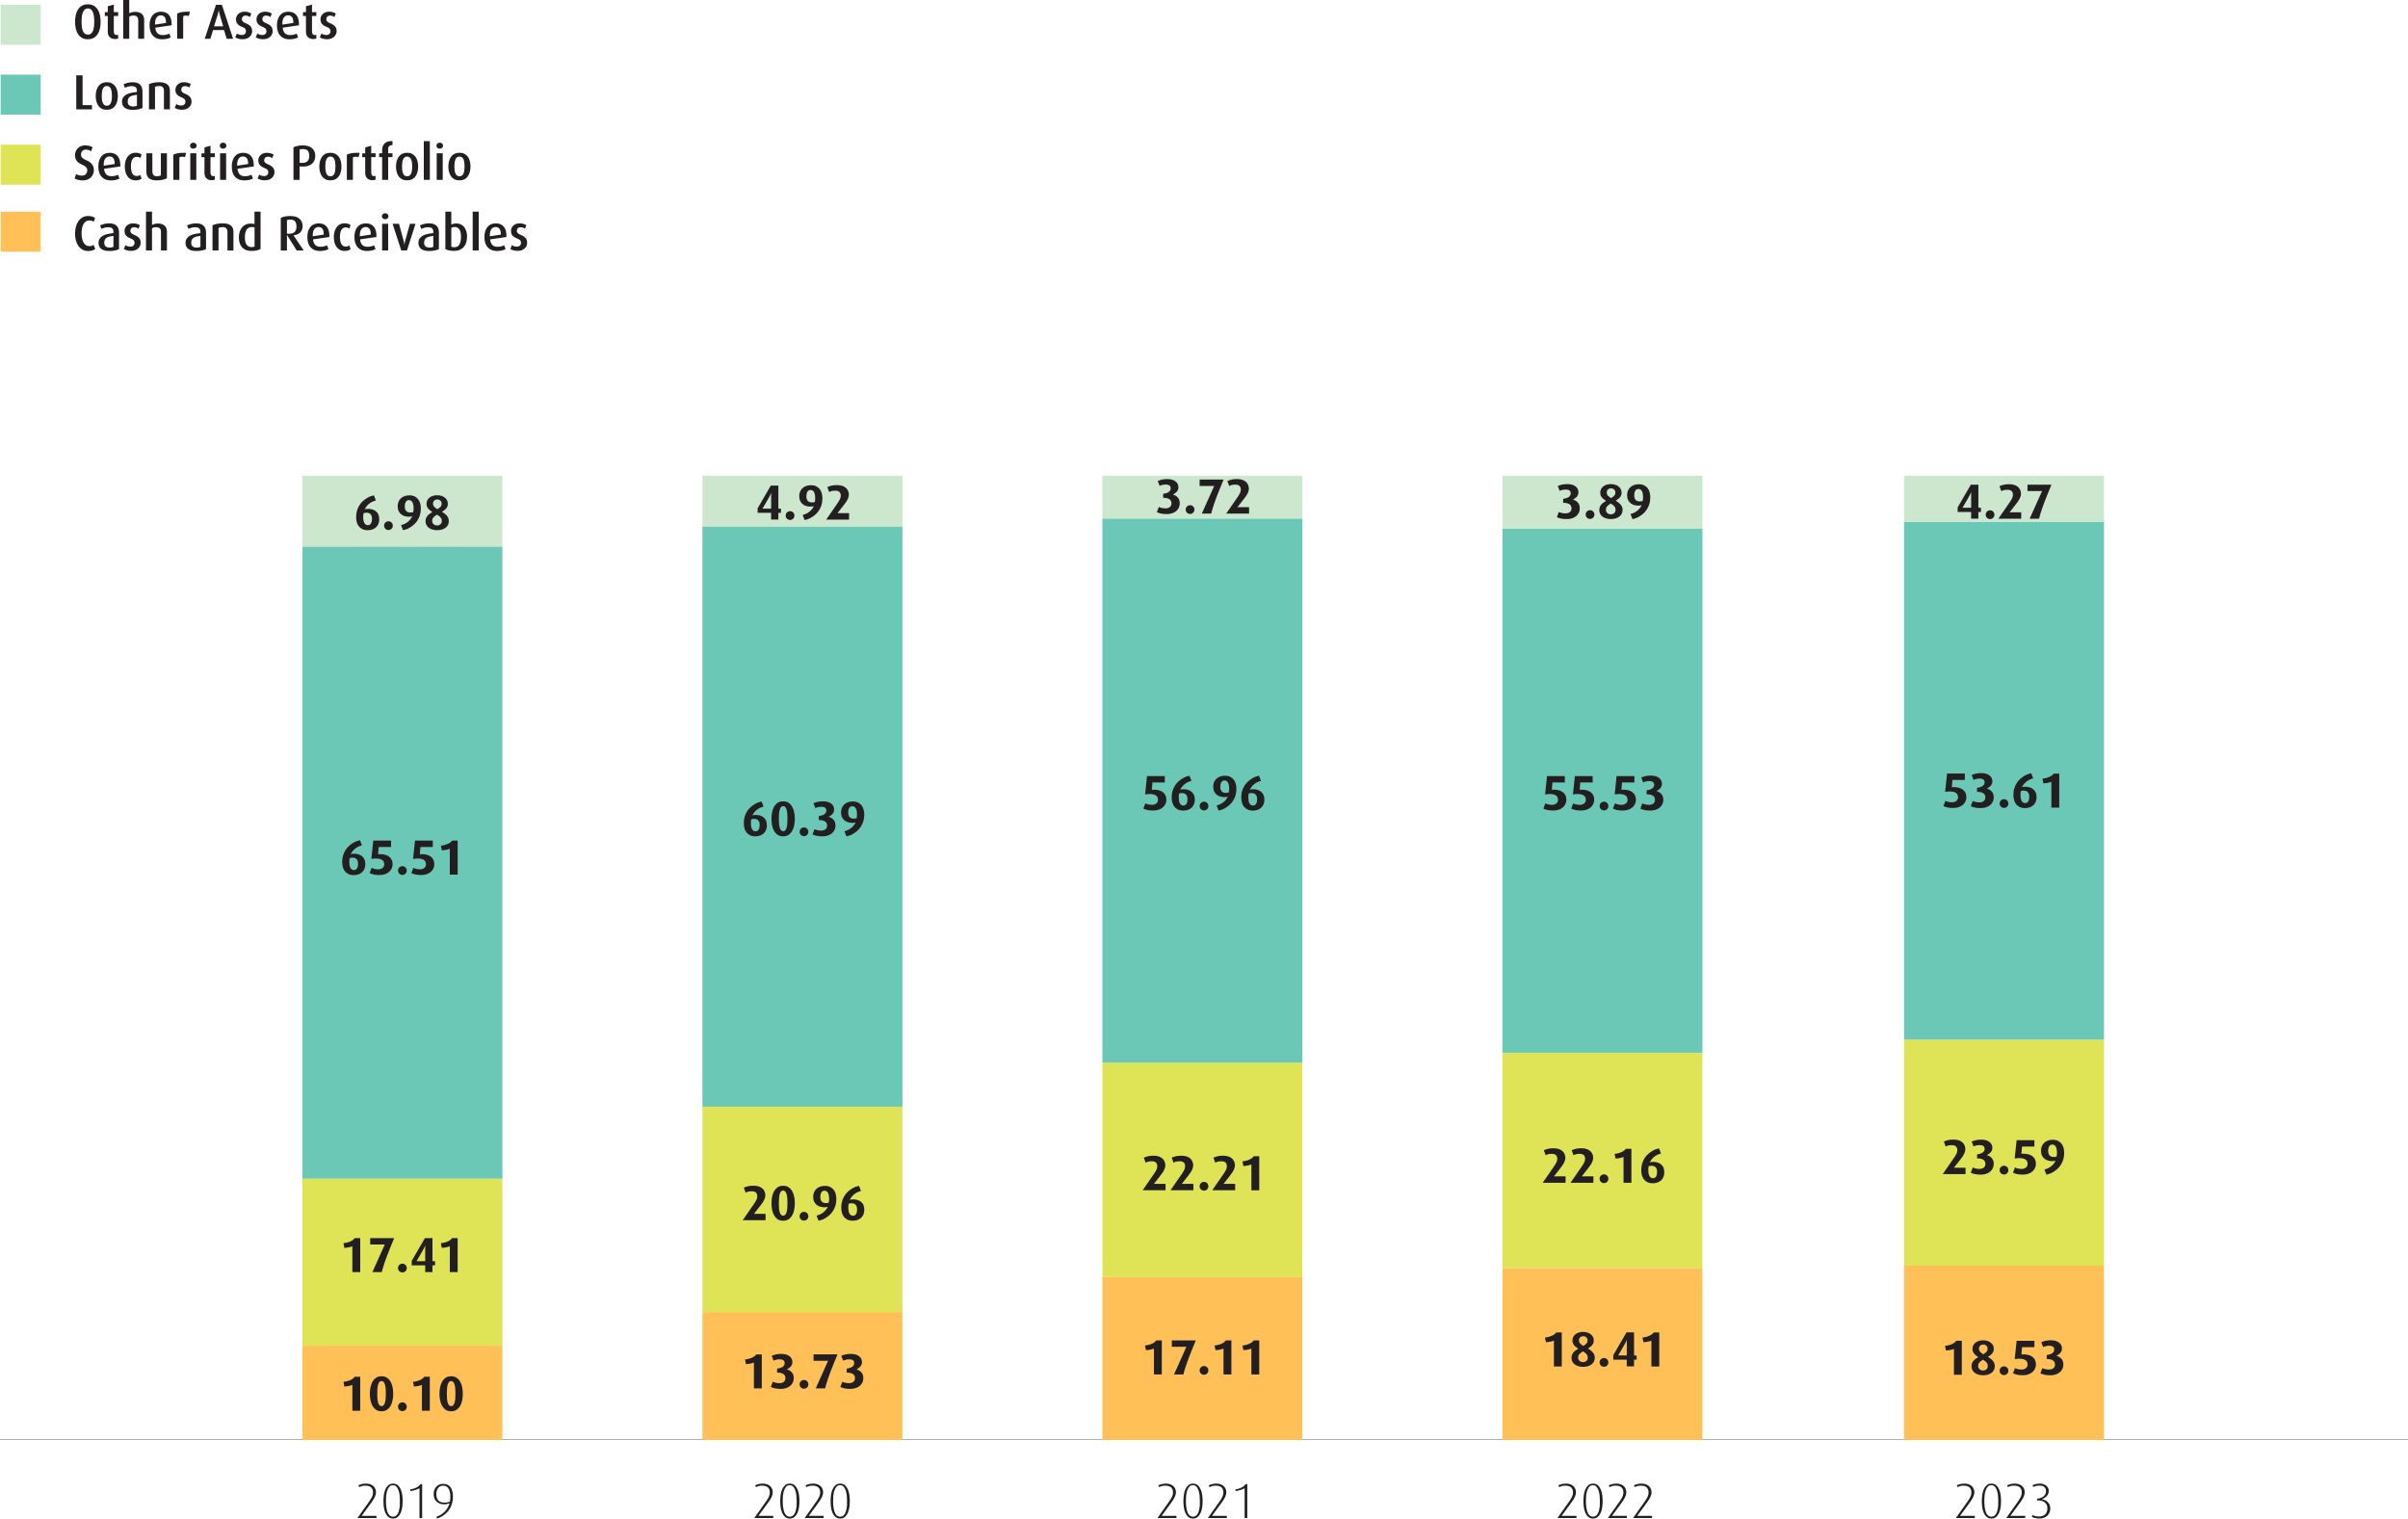 <?xml version="1.0" encoding="UTF-8"?><svg id="Layer_2" xmlns="http://www.w3.org/2000/svg" viewBox="0 0 682.58 430.45"><g id="Layer_2-2"><rect x=".19" y="21.16" width="11.34" height="11.34" fill="#6bc7b6" stroke-width="0"/><rect x=".19" y="1.32" width="11.34" height="11.34" fill="#cce7ce" stroke-width="0"/><rect x=".19" y="41.01" width="11.34" height="11.34" fill="#dee456" stroke-width="0"/><rect x=".19" y="60" width="11.34" height="11.34" fill="#fec057" stroke-width="0"/><path d="M149.35,68.18c-.05-.2-.14-.39-.27-.58-.13-.19-.32-.36-.55-.53-.24-.17-.54-.33-.9-.48-.33-.13-.6-.28-.81-.46-.21-.18-.31-.42-.31-.73,0-.27.09-.5.27-.7.18-.2.45-.29.81-.29.27,0,.51.05.72.14.21.09.37.19.48.28l.42-.99c-.24-.16-.53-.29-.85-.38-.32-.1-.69-.15-1.11-.15-.36,0-.69.06-.99.17-.29.12-.55.27-.76.47-.21.2-.37.43-.48.69-.11.26-.17.55-.17.85,0,.2.02.39.07.58.05.19.13.38.26.56.13.18.3.35.53.52.22.16.51.31.87.45.39.15.67.31.85.49.17.18.26.43.26.76,0,.31-.11.56-.32.76-.21.2-.49.3-.85.3-.31,0-.59-.04-.83-.13-.25-.09-.44-.19-.58-.3l-.45,1.09c.22.16.52.29.87.39.36.1.76.15,1.21.15.41,0,.78-.06,1.11-.18.33-.12.61-.29.85-.5.23-.21.41-.45.54-.73.13-.28.19-.57.19-.88,0-.22-.03-.44-.08-.64M138.84,66.97c-.02-.91.12-1.57.43-1.99.3-.42.71-.63,1.21-.63.48,0,.84.17,1.1.5.26.33.39.88.39,1.65l-3.12.48ZM143.56,67.17c.04-1.28-.21-2.24-.73-2.89-.52-.65-1.29-.97-2.3-.97-.49,0-.94.09-1.34.26-.4.17-.73.43-1.01.76-.28.34-.49.74-.64,1.23-.15.48-.22,1.03-.22,1.64,0,1.28.31,2.25.94,2.93.63.67,1.48,1.01,2.56,1.01.58,0,1.07-.05,1.48-.15.41-.1.75-.23,1.02-.38l-.41-1.08c-.21.1-.46.2-.78.29-.31.09-.69.13-1.13.13-1.23,0-1.92-.7-2.06-2.1l4.62-.67ZM135.7,60h-1.71v10.99h1.71v-10.99ZM130.25,69.28c-.29.53-.78.8-1.45.8-.35,0-.63-.05-.87-.15v-5.36c.14-.07.29-.13.44-.17.15-.04.35-.06.58-.06.32,0,.59.07.81.22.22.15.4.34.54.6.13.25.23.55.29.89.06.34.09.71.09,1.1,0,.9-.15,1.61-.44,2.14M132.17,65.51c-.15-.46-.35-.85-.61-1.17-.26-.32-.57-.57-.94-.74-.36-.17-.77-.26-1.2-.26-.35,0-.64.03-.87.09-.22.06-.43.13-.62.22v-3.65h-1.69v10.58c.24.16.57.29.99.39.41.1.92.15,1.5.15s1.11-.09,1.56-.28c.45-.19.83-.46,1.15-.81.31-.35.55-.78.71-1.29.16-.5.24-1.07.24-1.71,0-.56-.07-1.07-.22-1.53M122.82,69.97c-.13.07-.28.12-.46.15-.18.04-.36.06-.56.06-.5,0-.89-.11-1.17-.33-.28-.22-.41-.58-.41-1.07,0-.35.06-.63.18-.85s.29-.41.52-.55c.22-.14.5-.25.82-.33.32-.08.68-.14,1.08-.19v3.11ZM124.42,65.91c0-.49-.07-.89-.22-1.23-.15-.33-.34-.6-.6-.8s-.55-.35-.88-.44c-.34-.09-.7-.13-1.09-.13-.6,0-1.12.07-1.56.2-.44.13-.79.26-1.03.38l.39.98c.23-.11.52-.22.85-.31.33-.1.68-.15,1.04-.15.22,0,.43.02.61.06s.34.1.47.2c.13.09.23.22.31.39.07.16.11.37.11.61v.41c-.58.06-1.12.14-1.63.25-.51.11-.96.27-1.34.48-.38.21-.69.48-.91.81-.22.33-.34.74-.34,1.24,0,.73.25,1.29.76,1.69.51.4,1.28.6,2.32.6.59,0,1.12-.05,1.58-.15.47-.1.85-.23,1.15-.39v-4.68ZM117.8,63.44h-1.6l-1.36,4.87c-.05.14-.08.27-.1.4-.02.12-.04.23-.06.33-.02.11-.03.21-.04.31h-.03c0-.09-.01-.2-.03-.31-.02-.1-.04-.21-.06-.34-.02-.12-.05-.25-.09-.39l-1.33-4.87h-1.82l2.46,7.55h1.62l2.42-7.55ZM110.03,63.44h-1.71v7.55h1.71v-7.55ZM109.85,60.69c-.18-.16-.4-.25-.67-.25s-.48.08-.66.25c-.18.16-.27.37-.27.61s.09.43.27.6c.18.16.4.24.66.24s.49-.08.67-.24c.18-.16.27-.36.27-.6s-.09-.45-.27-.61M101.99,66.97c-.02-.91.12-1.57.43-1.99.3-.42.71-.63,1.21-.63.48,0,.84.17,1.1.5.26.33.38.88.38,1.65l-3.12.48ZM106.71,67.17c.04-1.28-.2-2.24-.73-2.89-.52-.65-1.29-.97-2.3-.97-.49,0-.94.09-1.34.26-.4.17-.74.43-1.02.76-.28.34-.49.74-.64,1.23-.15.48-.22,1.03-.22,1.64,0,1.28.32,2.25.95,2.93s1.48,1.01,2.55,1.01c.58,0,1.07-.05,1.48-.15.41-.1.74-.23,1.01-.38l-.41-1.08c-.2.1-.46.2-.78.29-.31.09-.69.13-1.13.13-1.23,0-1.92-.7-2.06-2.1l4.62-.67ZM99.4,70.61l-.39-1.05c-.12.1-.26.18-.43.24-.16.06-.36.09-.6.09-.53,0-.94-.24-1.21-.73-.28-.49-.41-1.16-.41-2,0-.41.03-.78.1-1.12.07-.34.16-.62.29-.85.13-.23.3-.41.51-.54.21-.13.46-.19.75-.19.24,0,.45.03.61.1.16.07.3.14.4.22l.36-.97c-.14-.12-.35-.24-.63-.35s-.65-.17-1.12-.17c-.42,0-.81.09-1.18.26-.36.17-.68.42-.95.75-.27.33-.48.73-.64,1.22s-.23,1.04-.23,1.67.08,1.18.22,1.67c.15.49.36.9.62,1.23.27.34.58.59.94.77.36.18.76.27,1.19.27.46,0,.83-.05,1.11-.15.28-.1.51-.22.66-.36M88.65,66.97c-.02-.91.12-1.57.43-1.99.3-.42.71-.63,1.21-.63.48,0,.84.17,1.1.5.26.33.38.88.38,1.65l-3.12.48ZM93.37,67.17c.04-1.28-.2-2.24-.73-2.89-.52-.65-1.29-.97-2.3-.97-.49,0-.94.09-1.34.26-.4.17-.74.43-1.02.76-.28.34-.49.74-.64,1.23-.15.48-.22,1.03-.22,1.64,0,1.28.32,2.25.95,2.93s1.48,1.01,2.55,1.01c.58,0,1.07-.05,1.48-.15.41-.1.74-.23,1.01-.38l-.41-1.08c-.2.1-.46.2-.78.29-.31.09-.69.13-1.13.13-1.23,0-1.92-.7-2.06-2.1l4.62-.67ZM83.54,65.73c-.34.35-.85.53-1.54.53-.13,0-.26,0-.39-.02s-.22-.03-.27-.05v-3.78c.1-.05.23-.09.38-.12.15-.03.32-.05.5-.05.65,0,1.12.16,1.4.49.28.33.42.83.42,1.5s-.17,1.14-.5,1.5M86.08,70.99l-2.87-4.27v-.03c.38-.03.73-.11,1.05-.24.32-.13.59-.31.81-.52.22-.22.4-.48.52-.78.13-.3.19-.64.19-1,0-.91-.29-1.62-.88-2.14-.58-.52-1.48-.78-2.68-.78-.56,0-1.06.05-1.51.15-.45.1-.82.23-1.12.39v9.23h1.75v-4.37h.03l2.73,4.37h1.97ZM72.15,69.87c-.18.11-.47.17-.88.17-.33,0-.61-.07-.85-.2-.24-.14-.43-.33-.58-.57-.15-.25-.26-.54-.33-.89-.07-.35-.1-.73-.1-1.16,0-.4.03-.77.1-1.12.07-.35.18-.65.34-.91s.36-.47.61-.62c.25-.15.56-.22.94-.22.28,0,.53.03.76.1v5.43ZM73.85,60h-1.71v3.51c-.32-.09-.7-.14-1.13-.14-.5,0-.94.09-1.34.27-.4.18-.75.44-1.04.78-.29.34-.52.75-.68,1.24-.16.49-.24,1.04-.24,1.65,0,1.2.3,2.14.92,2.81s1.48,1.01,2.6,1.01c.59,0,1.1-.05,1.53-.15.43-.1.8-.23,1.1-.4v-10.58ZM66.17,70.99v-5.38c0-.31-.05-.6-.15-.88-.1-.27-.27-.52-.5-.73-.23-.21-.54-.38-.92-.51-.38-.13-.85-.19-1.41-.19-.64,0-1.21.05-1.69.15-.49.1-.91.23-1.26.4v7.14h1.71v-6.4c.16-.07.32-.12.5-.15.17-.04.4-.06.68-.06s.49.04.66.11c.17.07.31.17.41.29.1.12.17.25.22.41.04.15.06.31.06.46v5.35h1.71ZM56.8,69.97c-.13.07-.29.12-.46.15-.18.04-.36.06-.56.06-.5,0-.89-.11-1.17-.33-.28-.22-.41-.58-.41-1.07,0-.35.06-.63.18-.85.12-.22.29-.41.52-.55.22-.14.5-.25.82-.33.32-.08.68-.14,1.09-.19v3.11ZM58.4,65.91c0-.49-.07-.89-.22-1.23-.14-.33-.34-.6-.59-.8-.25-.21-.55-.35-.88-.44-.34-.09-.7-.13-1.09-.13-.6,0-1.12.07-1.56.2s-.79.26-1.03.38l.39.98c.23-.11.51-.22.85-.31.33-.1.68-.15,1.04-.15.22,0,.43.02.61.06s.34.1.47.2c.13.09.23.22.31.39.07.16.11.37.11.61v.41c-.58.06-1.12.14-1.63.25s-.95.27-1.34.48c-.38.21-.69.48-.91.81-.22.33-.34.74-.34,1.24,0,.73.25,1.29.76,1.69.51.4,1.28.6,2.32.6.59,0,1.11-.05,1.58-.15.47-.1.85-.23,1.15-.39v-4.68ZM47.32,70.99v-5.35c0-.29-.04-.57-.13-.85-.09-.27-.23-.52-.43-.73-.2-.21-.46-.38-.79-.51-.33-.13-.73-.2-1.2-.2-.57,0-1.13.14-1.68.41v-3.77h-1.71v10.99h1.71v-6.27c.19-.11.38-.19.57-.24.19-.05.4-.07.64-.07.25,0,.46.03.64.1.17.07.31.16.41.28.1.12.17.25.22.41.04.15.06.31.06.48v5.31h1.71ZM39.8,68.18c-.05-.2-.14-.39-.27-.58-.13-.19-.32-.36-.55-.53-.24-.17-.54-.33-.9-.48-.33-.13-.6-.28-.81-.46-.21-.18-.31-.42-.31-.73,0-.27.09-.5.27-.7.18-.2.45-.29.81-.29.27,0,.51.05.72.14.21.09.37.19.48.28l.42-.99c-.24-.16-.53-.29-.85-.38-.32-.1-.69-.15-1.11-.15-.36,0-.69.06-.99.17-.29.12-.55.27-.76.47-.21.2-.37.43-.48.69-.11.26-.17.55-.17.85,0,.2.02.39.07.58.05.19.13.38.26.56s.3.35.53.52c.22.16.51.31.87.45.39.15.67.31.85.49.17.18.26.43.26.76,0,.31-.11.56-.32.76-.21.2-.49.3-.85.3-.31,0-.59-.04-.83-.13-.25-.09-.44-.19-.58-.3l-.45,1.09c.22.16.52.29.87.39.36.1.76.15,1.21.15.41,0,.78-.06,1.11-.18.33-.12.61-.29.85-.5.23-.21.41-.45.54-.73.13-.28.19-.57.19-.88,0-.22-.03-.44-.08-.64M32.15,69.97c-.13.07-.29.12-.46.15-.18.04-.36.06-.56.06-.5,0-.89-.11-1.17-.33-.27-.22-.41-.58-.41-1.07,0-.35.06-.63.18-.85.12-.22.29-.41.52-.55.22-.14.5-.25.82-.33.32-.08.68-.14,1.09-.19v3.11ZM33.74,65.91c0-.49-.07-.89-.22-1.23-.14-.33-.34-.6-.59-.8s-.55-.35-.88-.44c-.34-.09-.7-.13-1.09-.13-.6,0-1.12.07-1.56.2-.44.13-.79.26-1.03.38l.39.98c.23-.11.52-.22.85-.31.33-.1.68-.15,1.04-.15.22,0,.43.02.61.06.18.04.34.1.47.2.13.09.23.22.31.39.07.16.11.37.11.61v.41c-.58.06-1.12.14-1.63.25-.51.11-.95.27-1.34.48-.38.21-.69.48-.91.81-.22.33-.34.74-.34,1.24,0,.73.25,1.29.76,1.69.51.4,1.28.6,2.32.6.59,0,1.11-.05,1.58-.15.47-.1.85-.23,1.15-.39v-4.68ZM26.98,70.58l-.42-1.15c-.17.1-.34.18-.53.25-.18.06-.41.09-.69.09-.39,0-.73-.1-1.01-.3-.28-.2-.51-.47-.69-.8-.18-.34-.31-.72-.39-1.15-.08-.43-.13-.89-.13-1.35s.04-.91.11-1.35c.07-.44.2-.84.37-1.18.17-.34.4-.62.69-.83.28-.21.63-.31,1.04-.31.29,0,.53.03.73.11.2.07.37.15.51.23l.39-1.06c-.23-.17-.51-.3-.83-.4-.32-.1-.71-.15-1.15-.15-.62,0-1.16.14-1.62.41-.46.27-.85.63-1.15,1.09-.31.46-.54.98-.7,1.58-.16.6-.24,1.22-.24,1.88s.08,1.31.23,1.9c.16.6.39,1.12.69,1.58.31.45.69.81,1.16,1.08.46.26,1,.4,1.62.4.87,0,1.54-.18,2-.55" fill="#231f20" stroke-width="0"/><path d="M131.62,48.24c-.04.33-.11.62-.21.88-.1.26-.25.46-.43.62-.19.15-.43.23-.74.23s-.54-.08-.73-.23c-.19-.16-.33-.36-.43-.62-.1-.26-.18-.55-.22-.88-.04-.33-.06-.68-.06-1.03s.02-.71.06-1.05.11-.64.21-.9c.1-.27.25-.48.44-.64.19-.16.44-.24.74-.24s.56.08.74.24c.19.16.33.37.43.64.1.26.17.57.21.9.04.34.06.69.06,1.05s-.02.7-.06,1.03M133.18,45.66c-.13-.48-.32-.9-.58-1.25s-.59-.62-.98-.82c-.39-.2-.85-.29-1.39-.29s-.99.1-1.39.29c-.39.2-.72.47-.97.82-.26.35-.45.76-.58,1.25-.13.48-.2,1-.2,1.56s.07,1.08.2,1.55c.13.48.32.89.58,1.24.26.35.58.62.97.82s.85.29,1.39.29.99-.1,1.39-.29.72-.47.97-.82c.26-.35.45-.76.58-1.24.13-.48.2-.99.2-1.55s-.06-1.08-.19-1.56M125.5,43.44h-1.71v7.55h1.71v-7.55ZM125.32,40.69c-.18-.16-.4-.25-.67-.25s-.48.08-.67.25c-.18.16-.27.37-.27.61s.09.43.27.6c.18.16.4.24.67.24s.49-.08.67-.24c.18-.16.27-.36.27-.6s-.09-.45-.27-.61M121.84,40h-1.71v10.99h1.71v-10.99ZM116.78,48.24c-.04.33-.11.62-.21.88-.1.26-.25.46-.43.62-.19.15-.43.23-.74.23s-.54-.08-.73-.23c-.19-.16-.33-.36-.43-.62-.1-.26-.17-.55-.22-.88-.04-.33-.06-.68-.06-1.03s.02-.71.06-1.05.11-.64.21-.9c.1-.27.25-.48.44-.64.19-.16.44-.24.73-.24s.56.08.74.24.33.37.43.64c.1.26.17.57.21.9.04.34.06.69.06,1.05s-.02.7-.06,1.03M118.34,45.66c-.13-.48-.32-.9-.58-1.25s-.59-.62-.98-.82c-.39-.2-.85-.29-1.39-.29s-.99.1-1.39.29c-.39.2-.72.47-.97.82-.26.35-.45.76-.58,1.25-.13.48-.2,1-.2,1.56s.07,1.08.2,1.55c.13.48.32.89.58,1.24.26.35.58.62.97.82s.85.29,1.39.29.99-.1,1.39-.29c.39-.2.72-.47.97-.82.26-.35.45-.76.58-1.24.13-.48.2-.99.2-1.55s-.06-1.08-.19-1.56M111.26,44.54v-1.09h-1.23v-1.08c0-.49.11-.82.34-.99.23-.18.52-.27.89-.28v-1.09c-.92-.07-1.64.12-2.16.57-.52.46-.78,1.11-.78,1.96v.91h-.84v1.09h.84v6.45h1.71v-6.45h1.23ZM106.46,50.92v-1.06c-.07.02-.14.04-.2.05-.06.01-.13.02-.2.02-.3,0-.51-.09-.64-.27-.13-.18-.19-.42-.19-.71v-4.41h1.23v-1.09h-1.23v-2.14l-1.71.48v1.67h-.84v1.09h.84v4.49c0,.26.04.52.11.76.08.25.2.46.36.65s.38.34.64.46c.26.12.58.17.95.17.21,0,.38-.02.53-.05.15-.03.26-.07.34-.11M101.96,43.32c-.48-.01-.9,0-1.26,0-.36.02-.69.05-.98.09-.29.05-.55.11-.77.18s-.43.16-.63.25v7.14h1.71v-6.37c.2-.11.44-.18.73-.19.29-.01.58.03.87.13l.34-1.25ZM95.03,48.24c-.04.33-.11.62-.21.88-.1.26-.25.46-.43.62-.19.15-.43.23-.74.23s-.54-.08-.73-.23c-.19-.16-.33-.36-.43-.62-.1-.26-.17-.55-.22-.88-.04-.33-.06-.68-.06-1.03s.02-.71.06-1.05c.04-.34.11-.64.21-.9.1-.27.25-.48.44-.64.19-.16.44-.24.73-.24s.56.08.74.24c.19.16.33.37.43.64.1.26.17.57.21.9.04.34.06.69.06,1.05s-.02.7-.06,1.03M96.6,45.66c-.13-.48-.32-.9-.58-1.25-.26-.35-.59-.62-.98-.82-.39-.2-.85-.29-1.39-.29s-.99.1-1.39.29c-.39.2-.72.47-.97.82-.26.35-.45.76-.58,1.25-.13.48-.2,1-.2,1.56s.07,1.08.2,1.55c.13.48.32.89.58,1.24.26.35.58.62.97.82.39.2.85.29,1.39.29s.99-.1,1.39-.29.72-.47.97-.82c.26-.35.45-.76.58-1.24.13-.48.2-.99.2-1.55s-.06-1.08-.19-1.56M87.53,45.09c-.08.26-.22.47-.41.64-.19.17-.43.3-.73.37-.3.07-.67.09-1.1.06l-.36-.03v-3.74c.08-.04.2-.07.35-.1.15-.03.33-.05.55-.05.66,0,1.13.16,1.41.49.28.33.42.82.42,1.47,0,.34-.04.63-.13.89M89.16,43.02c-.14-.36-.35-.68-.63-.95-.29-.26-.65-.47-1.09-.63-.44-.15-.97-.23-1.59-.23-.56,0-1.07.05-1.52.15-.45.1-.83.23-1.14.39v9.23h1.74v-3.81l.38.03c.72.06,1.34.01,1.85-.13.51-.15.93-.36,1.26-.63.33-.28.57-.61.72-.99.15-.39.23-.8.23-1.24s-.07-.83-.2-1.19M77.72,48.18c-.05-.2-.14-.4-.27-.58-.13-.19-.31-.36-.55-.53-.24-.17-.54-.33-.9-.48-.33-.13-.59-.28-.8-.46-.21-.18-.32-.42-.32-.73,0-.27.09-.5.27-.7.18-.2.45-.29.8-.29.27,0,.51.05.72.14.21.09.37.19.48.28l.42-.99c-.24-.16-.52-.29-.85-.38-.32-.1-.69-.15-1.11-.15-.36,0-.69.06-.99.17-.29.12-.55.27-.76.47s-.37.43-.48.69c-.11.26-.17.55-.17.85,0,.2.02.39.07.58.05.19.13.38.26.56.13.18.3.35.52.52.22.16.51.31.87.45.39.15.68.31.85.49.17.18.26.43.26.76,0,.31-.1.56-.31.76-.21.2-.49.3-.85.3-.31,0-.58-.04-.83-.13-.25-.09-.44-.19-.58-.3l-.45,1.09c.22.16.52.29.88.39.36.1.76.15,1.21.15.41,0,.78-.06,1.11-.18.33-.12.61-.29.85-.5.23-.21.41-.45.54-.73s.19-.57.19-.88c0-.22-.02-.44-.08-.64M67.22,46.97c-.02-.91.12-1.57.43-1.99.3-.42.71-.63,1.21-.63.48,0,.84.17,1.1.5.26.33.39.88.39,1.64l-3.12.48ZM71.94,47.17c.04-1.28-.21-2.24-.73-2.89-.52-.65-1.29-.97-2.3-.97-.5,0-.94.09-1.34.26-.4.17-.73.43-1.01.76s-.5.74-.64,1.23c-.15.48-.22,1.03-.22,1.64,0,1.28.31,2.25.94,2.93.63.67,1.48,1.01,2.56,1.01.58,0,1.07-.05,1.48-.15.41-.1.74-.23,1.02-.38l-.41-1.08c-.21.1-.47.2-.78.29-.31.09-.69.13-1.13.13-1.23,0-1.92-.7-2.06-2.1l4.62-.67ZM64.1,43.44h-1.71v7.55h1.71v-7.55ZM63.91,40.69c-.18-.16-.4-.25-.67-.25s-.48.08-.67.25c-.18.16-.27.37-.27.61s.09.43.27.6c.18.16.4.24.67.24s.49-.08.67-.24c.18-.16.27-.36.27-.6s-.09-.45-.27-.61M60.9,50.92v-1.06c-.08.02-.14.04-.2.05-.06.01-.13.02-.2.02-.3,0-.51-.09-.64-.27s-.19-.42-.19-.71v-4.41h1.23v-1.09h-1.23v-2.14l-1.71.48v1.67h-.84v1.09h.84v4.49c0,.26.04.52.11.76.07.25.2.46.36.65s.38.34.64.46c.26.12.58.17.95.17.2,0,.38-.02.53-.05.15-.03.26-.07.34-.11M55.65,43.44h-1.71v7.55h1.71v-7.55ZM55.47,40.69c-.18-.16-.4-.25-.67-.25s-.48.08-.67.25c-.18.16-.27.37-.27.61s.09.43.27.6c.18.16.4.24.67.24s.49-.08.67-.24c.18-.16.27-.36.27-.6s-.09-.45-.27-.61M52.77,43.32c-.48-.01-.9,0-1.26,0-.36.02-.69.05-.98.09-.29.05-.55.11-.77.18s-.43.16-.63.25v7.14h1.71v-6.37c.2-.11.44-.18.73-.19.29-.01.58.03.87.13l.34-1.25ZM47.31,50.54v-7.1h-1.71v6.27c-.15.08-.32.15-.5.19-.18.04-.39.06-.64.06-.45,0-.77-.12-.97-.37-.2-.25-.3-.55-.3-.9v-5.25h-1.71v5.15c0,.84.23,1.47.7,1.9.47.43,1.21.64,2.23.64.66,0,1.23-.06,1.71-.17.48-.12.87-.26,1.19-.43M40.14,50.61l-.39-1.05c-.12.1-.26.18-.43.24-.16.06-.36.09-.59.09-.53,0-.94-.24-1.21-.73-.27-.49-.41-1.16-.41-2,0-.41.03-.78.1-1.12.07-.34.16-.62.29-.85.13-.23.3-.41.51-.54.21-.13.46-.19.75-.19.24,0,.45.03.61.1.16.07.3.14.4.22l.36-.97c-.14-.12-.35-.24-.63-.35s-.65-.17-1.12-.17c-.42,0-.81.09-1.18.26-.36.17-.68.42-.95.75-.27.33-.48.73-.64,1.22-.15.49-.23,1.04-.23,1.67s.07,1.18.22,1.67c.15.49.36.9.62,1.23s.58.59.95.77c.36.18.76.27,1.19.27.46,0,.83-.05,1.11-.15.29-.1.51-.22.67-.36M29.39,46.97c-.02-.91.12-1.57.43-1.99.3-.42.71-.63,1.21-.63.48,0,.84.17,1.1.5.26.33.38.88.38,1.64l-3.12.48ZM34.11,47.17c.04-1.28-.21-2.24-.73-2.89-.52-.65-1.29-.97-2.3-.97-.49,0-.94.09-1.34.26-.4.17-.73.43-1.01.76-.28.34-.49.74-.64,1.23-.15.48-.22,1.03-.22,1.64,0,1.28.32,2.25.95,2.93.63.67,1.48,1.01,2.55,1.01.58,0,1.07-.05,1.48-.15.41-.1.75-.23,1.02-.38l-.41-1.08c-.21.1-.46.2-.78.29-.31.09-.69.13-1.13.13-1.23,0-1.92-.7-2.06-2.1l4.62-.67ZM26.51,47.47c-.05-.24-.15-.49-.3-.73-.15-.24-.37-.48-.66-.71-.29-.23-.67-.44-1.14-.64-.42-.18-.77-.38-1.04-.61-.28-.23-.41-.55-.41-.97s.12-.77.36-1.02c.24-.25.58-.38,1.03-.38.31,0,.59.05.85.14.26.09.47.19.64.29l.39-1.09c-.21-.16-.5-.29-.85-.39-.35-.1-.77-.15-1.26-.15-.45,0-.85.07-1.2.22-.35.15-.66.35-.9.62-.25.26-.44.56-.57.9-.14.34-.2.7-.2,1.08,0,.23.03.47.09.71.06.24.16.48.31.71.15.23.35.45.61.65.26.21.58.39.97.56.54.22.93.46,1.16.71.23.25.34.55.34.92,0,.45-.14.81-.41,1.08-.28.27-.65.41-1.13.41-.36,0-.68-.05-.95-.14s-.49-.2-.66-.31l-.43,1.25c.26.17.58.3.95.4.37.1.85.15,1.43.15.45,0,.86-.07,1.24-.22.38-.15.7-.35.97-.61.27-.26.48-.57.64-.93.15-.36.23-.75.23-1.18,0-.23-.02-.47-.07-.71" fill="#231f20" stroke-width="0"/><path d="M54.22,28.18c-.05-.2-.14-.39-.27-.58-.13-.19-.32-.36-.55-.53s-.54-.33-.9-.48c-.33-.13-.6-.28-.81-.46-.21-.18-.31-.42-.31-.73,0-.27.09-.5.27-.7.18-.2.45-.29.81-.29.27,0,.51.05.72.14.21.09.37.19.48.28l.42-.99c-.24-.16-.53-.29-.85-.39-.32-.1-.69-.15-1.11-.15-.36,0-.69.06-.99.18-.29.12-.55.27-.76.47-.21.2-.37.43-.48.69-.11.26-.17.55-.17.85,0,.2.02.39.07.58.05.19.13.38.26.56s.3.35.53.52c.22.16.51.31.87.45.39.15.67.31.85.49.17.18.26.43.26.76,0,.31-.11.56-.32.76-.21.2-.49.3-.85.3-.31,0-.59-.04-.83-.13-.25-.09-.44-.19-.58-.3l-.45,1.09c.22.16.52.29.87.39.36.1.76.15,1.21.15.41,0,.78-.06,1.11-.18.33-.12.61-.29.85-.5.23-.21.41-.45.54-.73s.19-.57.19-.88c0-.22-.03-.44-.08-.64M48.16,30.99v-5.38c0-.31-.05-.6-.15-.88-.1-.27-.27-.52-.5-.73-.23-.21-.54-.39-.92-.51s-.85-.19-1.41-.19c-.64,0-1.21.05-1.69.15-.49.1-.91.23-1.26.4v7.14h1.71v-6.4c.16-.07.32-.12.5-.15.17-.04.4-.06.68-.06s.49.04.66.11c.17.07.31.17.41.29.1.12.17.25.22.41.04.16.06.31.06.46v5.35h1.71ZM38.8,29.97c-.13.07-.28.12-.46.15-.18.04-.36.06-.56.06-.5,0-.89-.11-1.17-.33-.27-.22-.41-.58-.41-1.07,0-.35.06-.63.18-.85.12-.22.29-.41.52-.55.22-.14.5-.25.82-.33.32-.08.68-.14,1.09-.19v3.11ZM40.39,25.91c0-.49-.07-.89-.22-1.23-.14-.33-.34-.6-.59-.8-.25-.21-.55-.35-.88-.44-.34-.09-.7-.13-1.09-.13-.6,0-1.12.07-1.56.2-.44.13-.79.26-1.03.38l.39.98c.23-.11.52-.22.85-.31.33-.1.68-.15,1.04-.15.22,0,.43.02.61.06s.34.1.47.2c.13.09.23.22.31.38.07.16.11.37.11.61v.41c-.58.06-1.12.14-1.63.25-.51.11-.95.27-1.34.48-.38.21-.69.48-.91.81-.22.33-.34.74-.34,1.24,0,.73.25,1.29.76,1.69.51.4,1.28.6,2.32.6.59,0,1.12-.05,1.58-.15.47-.1.85-.23,1.15-.39v-4.68ZM31.66,28.24c-.04.33-.11.63-.21.88-.1.26-.25.46-.43.62-.19.15-.43.23-.74.23s-.54-.08-.73-.23c-.19-.16-.33-.36-.43-.62-.1-.26-.18-.55-.22-.88-.04-.33-.06-.67-.06-1.03s.02-.71.06-1.05.11-.64.21-.9c.1-.26.25-.48.44-.64.19-.16.44-.24.74-.24s.56.08.74.24c.19.16.33.37.43.64.1.27.17.57.21.9s.06.69.06,1.05-.02.7-.06,1.03M33.22,25.66c-.13-.48-.32-.9-.58-1.25-.26-.35-.59-.62-.98-.82-.39-.2-.85-.29-1.39-.29s-.99.1-1.39.29c-.39.2-.72.47-.97.82-.26.35-.45.76-.58,1.25-.13.48-.2,1-.2,1.56s.07,1.08.2,1.55c.13.48.32.89.58,1.24.26.35.58.62.97.82.39.2.85.29,1.39.29s.99-.1,1.39-.29c.39-.2.72-.47.97-.82.26-.35.45-.76.58-1.24.13-.48.2-.99.2-1.55s-.06-1.08-.19-1.56M26.07,30.99v-1.19h-2.66v-8.44h-1.79v9.63h4.45Z" fill="#231f20" stroke-width="0"/><path d="M95.34,8.18c-.05-.2-.14-.39-.27-.58-.13-.19-.32-.36-.55-.53s-.54-.33-.9-.47c-.33-.13-.6-.29-.81-.46-.21-.18-.31-.42-.31-.73,0-.27.09-.5.27-.7.18-.19.45-.29.81-.29.27,0,.51.05.72.14.21.09.37.19.48.28l.42-.99c-.24-.16-.53-.29-.85-.39-.32-.1-.69-.15-1.11-.15-.36,0-.69.06-.99.18-.29.12-.55.27-.76.47-.21.19-.37.43-.48.69-.11.27-.17.55-.17.85,0,.2.02.39.07.58.05.19.13.38.26.56.13.18.3.35.53.52s.51.32.87.45c.39.15.67.31.85.49.17.18.26.43.26.76,0,.31-.11.56-.32.76-.21.2-.49.3-.85.3-.31,0-.59-.04-.83-.13-.25-.09-.44-.19-.58-.3l-.45,1.09c.22.16.52.29.87.39.36.1.76.15,1.21.15.41,0,.78-.06,1.11-.18.33-.12.61-.29.85-.5.23-.21.41-.45.54-.73s.19-.58.19-.88c0-.22-.03-.44-.08-.64M89.67,10.92v-1.06c-.08.02-.14.04-.2.05-.06.01-.13.02-.2.02-.3,0-.51-.09-.64-.27-.13-.18-.19-.42-.19-.72v-4.41h1.23v-1.09h-1.23V1.3l-1.71.47v1.67h-.84v1.09h.84v4.5c0,.26.04.51.11.76.07.25.2.46.36.65.17.19.38.34.64.45.26.12.58.18.95.18.2,0,.38-.02.53-.05.15-.03.26-.07.34-.11M80.03,6.97c-.02-.9.12-1.57.43-1.99.3-.42.71-.63,1.21-.63.48,0,.84.16,1.1.5.26.33.39.88.39,1.65l-3.12.47ZM84.75,7.17c.04-1.28-.21-2.24-.73-2.89-.52-.65-1.29-.97-2.3-.97-.49,0-.94.09-1.34.26-.4.17-.73.43-1.01.76s-.49.75-.64,1.23c-.15.48-.22,1.03-.22,1.64,0,1.28.31,2.25.94,2.93.63.67,1.48,1.01,2.56,1.01.58,0,1.07-.05,1.48-.16.41-.1.75-.23,1.02-.38l-.41-1.08c-.21.1-.46.2-.78.29-.31.09-.69.13-1.13.13-1.23,0-1.92-.7-2.06-2.1l4.62-.67ZM77.21,8.18c-.05-.2-.14-.39-.27-.58-.13-.19-.31-.36-.55-.53s-.54-.33-.9-.47c-.33-.13-.59-.29-.8-.46-.21-.18-.32-.42-.32-.73,0-.27.09-.5.27-.7.18-.19.45-.29.8-.29.27,0,.51.05.72.14.21.09.37.19.48.28l.42-.99c-.24-.16-.52-.29-.85-.39-.32-.1-.69-.15-1.11-.15-.36,0-.69.06-.99.18-.29.12-.55.27-.76.47-.21.19-.37.43-.48.69-.11.27-.17.55-.17.85,0,.2.02.39.07.58.05.19.13.38.26.56.13.18.3.35.52.52.22.16.51.32.87.45.39.15.67.31.85.49.17.18.26.43.26.76,0,.31-.1.56-.31.76-.21.2-.49.3-.85.3-.31,0-.59-.04-.83-.13-.25-.09-.44-.19-.58-.3l-.45,1.09c.22.16.52.29.88.39.36.1.76.15,1.21.15.41,0,.78-.06,1.11-.18.33-.12.61-.29.85-.5s.41-.45.54-.73.19-.58.19-.88c0-.22-.03-.44-.08-.64M71.4,8.18c-.05-.2-.14-.39-.27-.58-.13-.19-.31-.36-.55-.53-.24-.17-.54-.33-.9-.47-.33-.13-.59-.29-.8-.46-.21-.18-.32-.42-.32-.73,0-.27.09-.5.27-.7.18-.19.45-.29.8-.29.27,0,.51.05.72.14.21.09.37.19.48.28l.42-.99c-.24-.16-.52-.29-.85-.39-.32-.1-.69-.15-1.11-.15-.36,0-.69.06-.99.18s-.55.27-.76.47c-.21.19-.37.43-.48.69-.11.27-.17.55-.17.85,0,.2.02.39.07.58.05.19.13.38.26.56.13.18.3.35.52.52s.51.32.87.45c.39.15.67.31.85.49.17.18.26.43.26.76,0,.31-.1.56-.31.76-.21.2-.49.3-.85.3-.31,0-.59-.04-.83-.13-.25-.09-.44-.19-.58-.3l-.45,1.09c.22.16.52.29.88.39.36.1.76.15,1.21.15.41,0,.78-.06,1.11-.18.33-.12.61-.29.85-.5s.41-.45.54-.73.19-.58.19-.88c0-.22-.03-.44-.08-.64M63.26,7.47h-2.58l1.04-3.39c.06-.18.1-.34.13-.48.03-.14.06-.27.08-.37.03-.11.05-.21.06-.31h.03c0,.09.01.19.04.31.02.1.04.23.08.37.03.14.08.31.13.48l.99,3.39ZM66.08,10.99l-3.18-9.63h-1.68l-3.19,9.63h1.6l.77-2.48h3.11l.74,2.48h1.83ZM53.85,3.32c-.48,0-.9,0-1.26,0-.36.01-.69.04-.98.09-.29.05-.55.11-.77.18-.22.08-.43.16-.63.25v7.14h1.71v-6.37c.2-.11.44-.18.73-.19.29-.01.58.03.87.13l.34-1.25ZM43.94,6.97c-.02-.9.12-1.57.43-1.99.3-.42.71-.63,1.21-.63.48,0,.84.16,1.1.5.26.33.38.88.38,1.65l-3.12.47ZM48.65,7.17c.04-1.28-.2-2.24-.73-2.89-.52-.65-1.29-.97-2.3-.97-.49,0-.94.09-1.34.26-.4.17-.74.43-1.02.76-.28.34-.49.75-.64,1.23-.15.48-.22,1.03-.22,1.64,0,1.28.32,2.25.95,2.93s1.48,1.01,2.55,1.01c.58,0,1.07-.05,1.48-.16.41-.1.74-.23,1.01-.38l-.41-1.08c-.2.1-.46.2-.78.29-.31.09-.69.13-1.13.13-1.23,0-1.92-.7-2.06-2.1l4.62-.67ZM40.87,10.99v-5.35c0-.29-.04-.57-.13-.85-.09-.28-.23-.52-.43-.73-.2-.21-.46-.38-.79-.51-.33-.13-.73-.2-1.2-.2-.57,0-1.13.14-1.68.41V0h-1.71v10.99h1.71v-6.27c.19-.11.38-.19.57-.24.19-.05.4-.07.64-.07.25,0,.46.03.64.1.17.07.31.16.41.28.1.12.18.25.22.41.04.15.06.31.06.48v5.31h1.71ZM33.49,10.92v-1.06c-.07.02-.14.04-.2.05-.06.01-.13.02-.2.02-.3,0-.51-.09-.64-.27-.13-.18-.19-.42-.19-.72v-4.41h1.23v-1.09h-1.23V1.3l-1.71.47v1.67h-.84v1.09h.84v4.5c0,.26.04.51.11.76.08.25.2.46.36.65.17.19.38.34.64.45.26.12.58.18.95.18.21,0,.38-.02.53-.05.15-.03.26-.07.34-.11M26.65,7.45c-.05.44-.13.84-.26,1.19-.13.35-.31.63-.55.85-.23.21-.54.32-.92.32s-.69-.11-.93-.32c-.24-.22-.42-.5-.55-.85-.13-.35-.22-.75-.26-1.19-.05-.44-.07-.89-.07-1.34s.03-.9.08-1.34.14-.85.28-1.2c.14-.35.32-.63.55-.85.23-.22.54-.33.91-.33s.68.11.91.33c.23.22.41.5.54.85.13.35.22.75.27,1.2s.08.9.08,1.34-.02.89-.07,1.34M28.32,4.25c-.14-.6-.35-1.13-.64-1.58-.29-.45-.66-.8-1.12-1.06-.46-.26-1.01-.39-1.65-.39s-1.2.13-1.66.39c-.46.26-.84.62-1.13,1.06-.29.45-.5.97-.64,1.58-.14.6-.2,1.24-.2,1.92s.07,1.34.2,1.94.35,1.13.64,1.57c.29.45.67.8,1.13,1.06.46.26,1.01.39,1.66.39s1.19-.13,1.65-.39c.46-.26.83-.61,1.12-1.06.29-.45.5-.97.64-1.57.14-.6.2-1.25.2-1.94s-.07-1.32-.2-1.92" fill="#231f20" stroke-width="0"/><line y1="408.08" x2="682.58" y2="408.08" fill="none" stroke="#231f20" stroke-width=".1"/><path d="M580.94,426.47c-.15-.31-.34-.57-.57-.78-.23-.21-.48-.37-.76-.48-.27-.12-.53-.2-.78-.26v-.03c.14-.05.32-.12.54-.23.22-.11.43-.25.63-.44.2-.19.38-.41.53-.68.15-.27.22-.58.22-.95s-.07-.65-.22-.9c-.14-.26-.33-.47-.57-.65-.23-.18-.5-.31-.8-.4-.3-.09-.61-.13-.92-.13-.5,0-.93.05-1.28.15-.35.1-.63.21-.83.32l.24.48c.19-.11.44-.21.77-.28.33-.07.67-.11,1.04-.11.22,0,.44.03.66.08.21.06.41.15.57.27.17.13.3.29.41.5.1.21.15.47.15.76s-.07.58-.2.83c-.13.24-.31.45-.54.64-.23.18-.5.33-.81.43-.31.11-.65.18-1.01.2v.49c.23-.02.52,0,.86.03.34.04.67.14.97.29s.57.39.79.7c.22.31.33.73.33,1.26,0,.73-.22,1.29-.64,1.69-.43.4-.99.59-1.69.59-.41,0-.78-.04-1.1-.13-.32-.08-.58-.19-.78-.31l-.22.53c.24.15.54.27.9.35.35.08.81.13,1.36.13.42,0,.81-.07,1.17-.2.36-.14.67-.33.95-.57.27-.25.48-.55.64-.9.15-.35.23-.75.23-1.18s-.08-.81-.22-1.13M574.08,430.31v-.63h-4.21l2.9-3.96c.42-.59.72-1.1.9-1.54s.27-.83.27-1.16c0-.39-.07-.74-.22-1.05-.14-.31-.34-.57-.59-.78-.25-.21-.54-.37-.87-.48-.33-.11-.68-.17-1.04-.17-.52,0-.96.04-1.3.13-.35.09-.67.21-.97.37l.24.5c.21-.12.45-.22.72-.3.27-.08.6-.12.99-.12,1.47,0,2.2.64,2.2,1.92,0,.16-.01.32-.04.48-.02.16-.07.34-.14.52s-.17.39-.29.62c-.13.23-.29.48-.48.76l-3.44,4.87h5.38ZM566.45,426.4c-.02.33-.05.65-.1.98-.05.33-.12.64-.21.95-.09.3-.21.57-.36.81-.14.24-.32.43-.54.57s-.47.21-.76.21-.54-.07-.76-.21-.39-.33-.54-.57c-.14-.24-.26-.51-.36-.81-.09-.3-.16-.62-.21-.95-.05-.33-.08-.65-.1-.98-.02-.33-.03-.63-.03-.91,0-.42.02-.89.06-1.41.04-.52.13-1.01.27-1.46s.34-.84.6-1.16c.26-.31.61-.47,1.05-.47s.79.16,1.05.47c.26.31.46.7.6,1.16s.23.95.27,1.46c.04.52.06.99.06,1.41,0,.28-.01.58-.03.91M567.11,423.82c-.07-.58-.21-1.12-.42-1.6-.21-.49-.48-.89-.83-1.2-.35-.32-.8-.48-1.36-.48s-1.02.16-1.37.48c-.35.32-.63.72-.83,1.2-.21.49-.35,1.02-.42,1.6-.07.58-.11,1.14-.11,1.67s.04,1.09.11,1.67c.07.58.21,1.12.42,1.6.21.49.48.89.83,1.2s.81.48,1.37.48,1.01-.16,1.36-.48c.35-.32.63-.72.83-1.2.21-.49.35-1.02.42-1.6.07-.58.11-1.14.11-1.67s-.04-1.09-.11-1.67M559.8,430.31v-.63h-4.21l2.9-3.96c.42-.59.72-1.1.9-1.54.18-.44.27-.83.27-1.16,0-.39-.07-.74-.22-1.05-.15-.31-.34-.57-.59-.78-.25-.21-.54-.37-.87-.48-.33-.11-.68-.17-1.04-.17-.52,0-.96.04-1.3.13-.35.09-.67.21-.97.37l.24.5c.21-.12.45-.22.72-.3.27-.08.59-.12.99-.12,1.47,0,2.2.64,2.2,1.92,0,.16-.01.32-.04.48-.02.16-.07.34-.14.52-.07.19-.17.39-.29.62-.13.23-.29.48-.48.76l-3.44,4.87h5.38Z" fill="#231f20" stroke-width="0"/><rect x="539.72" y="358.77" width="56.69" height="49.41" fill="#fec057" stroke-width="0"/><rect x="539.72" y="294.71" width="56.69" height="64.06" fill="#dee456" stroke-width="0"/><rect x="539.72" y="147.87" width="56.69" height="146.84" fill="#6bc7b6" stroke-width="0"/><rect x="539.72" y="134.83" width="56.69" height="13.04" fill="#cce7ce" stroke-width="0"/><path d="M584.73,385.82c-.1-.27-.24-.5-.42-.7-.18-.2-.38-.36-.62-.5-.23-.13-.48-.25-.73-.34v-.03c.16-.07.33-.16.51-.27.18-.12.35-.26.5-.42.15-.16.27-.35.37-.57.1-.21.15-.46.15-.73,0-.73-.28-1.3-.85-1.72-.56-.42-1.34-.63-2.32-.63-.6,0-1.13.06-1.58.17-.46.11-.83.24-1.11.38l.53,1.37c.2-.1.46-.19.78-.27.31-.07.65-.11,1.02-.11.4,0,.73.09.97.27.25.18.37.44.37.8,0,.42-.18.77-.55,1.04-.37.27-.9.44-1.59.52v1.15c.28,0,.56,0,.84.05.28.04.53.12.76.23s.41.27.55.48c.14.21.21.47.21.78,0,.46-.15.81-.46,1.06-.3.25-.72.38-1.24.38-.43,0-.8-.04-1.12-.13-.32-.08-.57-.18-.76-.28l-.57,1.48c.33.17.72.3,1.18.4.46.1,1.01.15,1.65.15.54,0,1.04-.07,1.49-.22.45-.15.84-.36,1.16-.62.32-.26.57-.58.76-.96.18-.37.27-.79.27-1.25,0-.36-.05-.68-.15-.95M576.87,385.56c-.15-.37-.4-.68-.73-.94-.33-.26-.76-.46-1.27-.58-.52-.12-1.14-.17-1.87-.13l.17-2.04h3.51v-1.81h-5.04l-.55,5.19c.71-.11,1.3-.14,1.77-.1.47.05.85.14,1.13.29.28.15.48.34.59.57.11.23.17.48.17.74,0,.47-.16.83-.49,1.08-.33.25-.73.38-1.2.38-.43,0-.8-.04-1.12-.13-.32-.09-.57-.19-.77-.29l-.57,1.48c.34.18.73.31,1.2.41.46.09,1.01.14,1.63.14.55,0,1.05-.08,1.5-.23.45-.15.84-.37,1.16-.64.32-.27.57-.6.75-.96.18-.37.27-.77.27-1.21s-.08-.84-.23-1.21M568.94,387.66c-.24-.24-.54-.36-.88-.36s-.64.12-.88.36c-.24.24-.36.54-.36.88s.12.64.36.88c.24.24.53.36.88.36s.64-.12.88-.36.36-.54.36-.88-.12-.64-.36-.88M563.08,388.13c-.25.23-.57.35-.96.35s-.72-.12-.99-.36-.4-.54-.4-.9c0-.17.02-.32.05-.47.03-.14.1-.29.2-.43.1-.14.24-.28.42-.43.18-.15.42-.3.71-.47.29.18.52.34.69.48.17.15.31.29.41.43.1.14.16.28.2.43.03.15.05.31.05.48,0,.35-.12.65-.37.88M563.37,382.72c-.04.13-.1.26-.2.38-.09.12-.22.25-.38.37-.16.13-.35.26-.59.41-.24-.15-.44-.29-.6-.41-.16-.12-.28-.25-.38-.37-.09-.12-.16-.25-.2-.38-.04-.13-.06-.28-.06-.45,0-.33.11-.6.34-.82.22-.22.52-.33.88-.33s.65.11.88.33c.23.22.35.5.35.83,0,.16-.02.3-.06.43M564.97,385.82c-.32-.41-.8-.82-1.45-1.22.57-.34.99-.68,1.25-1.02.27-.35.4-.77.4-1.26,0-.36-.08-.69-.23-.99-.15-.29-.37-.55-.64-.75-.27-.21-.59-.37-.96-.49-.37-.12-.77-.17-1.2-.17s-.84.06-1.21.17c-.37.12-.69.28-.95.49-.27.21-.48.46-.63.76s-.23.63-.23.99c0,.49.14.92.41,1.28.27.36.69.72,1.25,1.07-.33.19-.61.37-.85.56-.24.19-.44.38-.6.59s-.28.43-.36.67c-.08.24-.12.5-.12.78,0,.41.09.77.26,1.09.17.32.41.58.7.8s.64.38,1.04.49c.4.11.84.17,1.3.17s.93-.06,1.34-.18c.41-.12.75-.29,1.04-.52.29-.22.52-.49.68-.8.16-.31.25-.67.25-1.06,0-.55-.16-1.03-.48-1.44M556.1,389.68v-9.63h-1.58c-.08.14-.21.28-.38.43-.17.15-.39.29-.65.42-.27.14-.58.26-.93.36-.35.1-.76.18-1.22.24l.27,1.32c.49-.03.93-.09,1.34-.18.41-.09.72-.18.92-.29v7.34h2.23Z" fill="#231f20" stroke-width="0"/><path d="M582.99,327.82c-.09.03-.21.06-.34.09-.13.03-.29.05-.46.05-1.07,0-1.61-.58-1.61-1.74,0-.22.02-.44.06-.66.04-.21.11-.41.2-.57.09-.17.21-.3.36-.41.15-.1.34-.15.56-.15.24,0,.45.06.62.19.17.12.3.29.41.5.1.21.18.45.22.71.05.27.07.54.07.83,0,.44-.03.82-.1,1.15M584.95,325.4c-.11-.45-.3-.85-.56-1.19-.26-.34-.6-.61-1.02-.82-.41-.21-.92-.31-1.52-.31-.5,0-.96.08-1.37.23-.41.15-.76.37-1.04.64-.28.27-.5.6-.66.97-.15.38-.23.79-.23,1.24,0,.56.1,1.03.29,1.41.19.38.44.68.74.92.3.23.65.4,1.03.5.38.1.76.15,1.15.15.18,0,.34-.01.5-.04.15-.02.3-.06.43-.1-.19.4-.41.75-.67,1.04-.26.29-.54.53-.83.74-.29.2-.58.36-.87.47-.29.12-.56.21-.8.27l.56,1.44c.24-.04.54-.12.88-.24.34-.12.7-.29,1.08-.52.37-.22.74-.5,1.11-.82.37-.32.7-.71.99-1.15.29-.44.52-.95.71-1.51.18-.56.27-1.2.27-1.9,0-.49-.06-.97-.17-1.42M576.87,328.69c-.15-.37-.4-.68-.73-.94-.33-.26-.76-.46-1.27-.58-.52-.12-1.14-.17-1.87-.13l.17-2.04h3.51v-1.81h-5.04l-.55,5.19c.71-.11,1.3-.14,1.77-.1.47.05.85.14,1.13.29.28.15.48.34.59.57.11.23.17.48.17.74,0,.47-.16.83-.49,1.08-.33.25-.73.38-1.2.38-.43,0-.8-.04-1.12-.13-.32-.09-.57-.19-.77-.29l-.57,1.48c.34.18.73.31,1.2.41.46.09,1.01.14,1.63.14.55,0,1.05-.08,1.5-.23.45-.15.84-.37,1.16-.64.32-.27.57-.6.75-.97.18-.37.27-.77.27-1.21s-.08-.84-.23-1.21M568.94,330.8c-.24-.24-.54-.36-.88-.36s-.64.12-.88.36c-.24.24-.36.54-.36.88s.12.64.36.88c.24.24.53.36.88.36s.64-.12.88-.36c.24-.24.36-.54.36-.88s-.12-.64-.36-.88M565,328.95c-.1-.27-.24-.5-.42-.7-.18-.2-.38-.36-.62-.5-.23-.13-.48-.25-.73-.34v-.03c.16-.07.33-.16.51-.27.18-.12.35-.26.5-.42.15-.16.27-.35.37-.57.1-.21.15-.46.15-.73,0-.73-.28-1.3-.85-1.72-.56-.42-1.34-.63-2.32-.63-.6,0-1.12.06-1.58.17s-.83.24-1.11.38l.53,1.37c.21-.1.46-.19.78-.27.31-.07.65-.11,1.02-.11.4,0,.73.09.97.27.25.18.37.44.37.8,0,.42-.18.77-.55,1.04-.37.27-.9.44-1.59.52v1.15c.28-.01.56,0,.84.05.28.04.53.12.76.23s.41.27.55.48c.14.21.21.47.21.78,0,.46-.15.81-.46,1.06-.3.25-.72.38-1.24.38-.43,0-.8-.04-1.12-.13s-.57-.18-.76-.28l-.57,1.48c.33.17.72.3,1.18.4.46.1,1.01.15,1.65.15.54,0,1.04-.07,1.49-.22.45-.15.84-.36,1.16-.62.32-.26.57-.58.76-.96.18-.37.27-.79.27-1.25,0-.36-.05-.68-.15-.95M557.16,332.81v-1.81h-3.29l1.96-2.51c.45-.57.77-1.07.97-1.51.2-.43.3-.85.3-1.25,0-.32-.06-.64-.17-.96-.12-.32-.31-.61-.57-.88s-.61-.47-1.04-.63-.96-.24-1.58-.24-1.2.06-1.65.18-.81.25-1.08.39l.52,1.39c.2-.1.43-.19.69-.27.26-.07.61-.11,1.03-.11.54,0,.94.12,1.19.36.25.24.38.58.38,1.03,0,.14-.01.28-.03.42-.02.14-.07.29-.13.45-.06.16-.15.33-.26.52-.11.19-.25.41-.42.67l-3.28,4.75h6.45Z" fill="#231f20" stroke-width="0"/><path d="M583.72,228.91v-9.63h-1.58c-.08.14-.21.28-.38.43-.17.14-.38.28-.65.42s-.58.25-.93.36c-.35.1-.76.18-1.22.24l.27,1.32c.49-.03.93-.09,1.34-.17.41-.09.72-.18.92-.29v7.34h2.23ZM575.18,226.5c-.04.22-.11.41-.2.58-.09.17-.21.3-.36.41-.15.1-.34.15-.57.15-.24,0-.45-.06-.62-.19-.17-.13-.3-.29-.41-.5-.1-.21-.17-.45-.22-.72-.04-.27-.06-.55-.06-.84,0-.22,0-.42.01-.6.01-.17.04-.35.08-.54.08-.04.19-.07.32-.1.13-.03.29-.05.46-.05,1.07,0,1.61.58,1.61,1.73,0,.22-.02.45-.06.67M577.01,224.56c-.19-.37-.44-.68-.74-.91-.3-.23-.65-.4-1.03-.5-.38-.1-.76-.15-1.15-.15-.18,0-.34.01-.5.04-.15.02-.3.06-.43.1.18-.4.4-.75.67-1.03.27-.29.54-.54.83-.74.29-.2.58-.36.87-.48.29-.12.56-.21.8-.27l-.56-1.44c-.24.04-.54.12-.88.24-.34.12-.7.29-1.08.52-.37.22-.74.5-1.11.82-.37.32-.7.7-.99,1.15-.29.44-.52.95-.71,1.51s-.27,1.2-.27,1.9c0,.5.06.97.18,1.42.12.45.31.85.57,1.19.27.34.61.61,1.02.82.41.21.93.31,1.53.31.5,0,.96-.08,1.37-.23.41-.15.75-.37,1.03-.64.28-.27.5-.6.64-.98.15-.38.22-.8.22-1.25,0-.56-.1-1.03-.29-1.4M568.94,226.89c-.24-.24-.54-.36-.88-.36s-.64.12-.87.36c-.24.24-.36.54-.36.88s.12.64.36.88c.24.24.53.36.87.36s.64-.12.88-.36c.24-.24.36-.54.36-.88s-.12-.64-.36-.88M565,225.05c-.1-.27-.24-.5-.42-.7-.18-.19-.38-.36-.62-.5-.23-.14-.48-.25-.73-.34v-.03c.16-.06.33-.16.51-.27.18-.12.35-.26.5-.42.15-.16.27-.35.37-.57.1-.21.15-.46.15-.73,0-.73-.28-1.3-.85-1.72-.56-.42-1.34-.63-2.32-.63-.6,0-1.12.06-1.58.17-.46.11-.83.24-1.11.38l.53,1.37c.21-.1.47-.19.78-.27.31-.07.65-.11,1.01-.11.4,0,.73.09.97.27.25.18.37.44.37.8,0,.42-.18.77-.55,1.04-.37.27-.9.44-1.59.52v1.15c.28,0,.56,0,.84.05.28.04.53.12.76.23s.41.27.55.48c.14.21.21.47.21.78,0,.46-.15.81-.45,1.06-.3.25-.72.38-1.24.38-.43,0-.8-.04-1.12-.13-.32-.09-.57-.18-.76-.28l-.57,1.48c.33.17.72.3,1.18.4.46.1,1.01.15,1.65.15.54,0,1.04-.08,1.49-.22.45-.15.84-.36,1.16-.62.32-.27.57-.59.76-.96.18-.37.27-.79.27-1.25,0-.36-.05-.68-.15-.95M557.14,224.79c-.15-.37-.4-.68-.73-.95-.33-.26-.76-.45-1.27-.58-.52-.13-1.14-.17-1.87-.13l.17-2.05h3.52v-1.81h-5.04l-.54,5.19c.71-.11,1.3-.14,1.77-.1.47.05.85.14,1.13.29.28.15.48.34.59.57.11.23.17.48.17.74,0,.47-.16.83-.49,1.08-.33.25-.73.38-1.21.38-.43,0-.8-.04-1.12-.13-.32-.09-.57-.18-.77-.29l-.57,1.48c.34.18.73.31,1.2.41.46.09,1.01.14,1.63.14.55,0,1.05-.08,1.5-.23.45-.15.84-.37,1.16-.64.32-.28.57-.6.75-.97.18-.37.27-.77.27-1.21s-.08-.84-.23-1.21" fill="#231f20" stroke-width="0"/><path d="M581.5,137.39h-6.78v1.81h4.13l-3.51,7.83h2.66c.07-.35.19-.78.34-1.27.15-.49.32-1.02.52-1.6.2-.58.42-1.19.66-1.83.25-.64.51-1.3.78-1.97l1.2-2.95ZM572.94,147.02v-1.81h-3.29l1.96-2.51c.45-.57.77-1.07.97-1.5.2-.44.3-.85.3-1.25,0-.32-.06-.64-.18-.96-.12-.32-.31-.61-.57-.87-.26-.26-.61-.47-1.04-.63-.43-.16-.96-.24-1.58-.24s-1.2.06-1.65.18c-.45.12-.81.25-1.08.39l.52,1.39c.2-.1.43-.19.69-.27.27-.07.61-.11,1.03-.11.54,0,.94.12,1.19.36s.38.58.38,1.03c0,.14-.01.28-.04.42-.02.14-.06.29-.13.45-.06.16-.15.33-.26.52-.11.19-.25.41-.42.67l-3.28,4.75h6.45ZM564.99,145.01c-.24-.24-.54-.36-.88-.36s-.64.12-.88.36c-.24.24-.36.54-.36.88s.12.64.36.88c.24.24.53.36.88.36s.64-.12.88-.36.36-.54.36-.88-.12-.64-.36-.88M558.76,139.87c-.01.13-.01.28-.01.46v3.6h-2.45l1.79-3.09c.22-.39.39-.72.51-.99.12-.27.18-.4.19-.4-.01.12-.02.26-.03.42M561.53,145.12v-1.19h-.73v-6.54h-2.14l-3.74,6.44v1.29h3.82v1.9h2.06v-1.9h.73Z" fill="#231f20" stroke-width="0"/><path d="M127.64,424.91c-.02.24-.05.48-.1.72-.14.07-.34.13-.6.2-.26.07-.57.1-.93.1-.79,0-1.38-.21-1.76-.62-.38-.41-.57-1.01-.57-1.81,0-.3.04-.59.11-.87.07-.29.19-.54.34-.76s.35-.4.6-.54c.24-.14.54-.2.88-.2.7,0,1.22.28,1.55.83.34.55.5,1.29.5,2.23,0,.25-.01.5-.03.73M127.67,421.53c-.48-.62-1.16-.92-2.04-.92-.47,0-.87.08-1.21.25-.34.17-.62.39-.84.66-.22.28-.38.59-.49.93-.11.35-.16.7-.16,1.05,0,.48.07.89.22,1.25.15.36.36.66.62.91.27.25.58.43.95.56.36.13.76.19,1.2.19.3,0,.57-.03.83-.08.25-.06.48-.13.7-.22-.2.63-.44,1.15-.74,1.59-.3.43-.62.8-.97,1.09-.35.29-.7.53-1.05.72-.36.18-.69.33-.99.44l.21.5c.19-.06.43-.15.72-.28.29-.13.61-.31.94-.53.33-.22.67-.49,1-.81.34-.32.64-.71.91-1.15.27-.44.49-.96.66-1.53s.25-1.23.25-1.96c0-1.16-.24-2.04-.72-2.66M119.66,430.31v-9.63h-.49c-.1.17-.24.33-.4.48-.16.15-.36.3-.6.43-.24.13-.51.25-.83.35-.32.1-.68.18-1.09.24l.1.46c.19-.02.4-.05.63-.1.23-.05.47-.11.7-.18s.46-.15.67-.23c.21-.08.4-.18.56-.28v8.46h.76ZM113.37,426.4c-.02.33-.05.65-.1.98-.05.33-.12.64-.21.95-.09.3-.21.57-.36.81-.14.24-.32.43-.54.57-.21.14-.47.21-.76.21s-.54-.07-.76-.21c-.21-.14-.39-.33-.54-.57-.14-.24-.26-.51-.36-.81-.09-.3-.16-.62-.21-.95-.05-.33-.08-.65-.1-.98-.02-.33-.03-.63-.03-.91,0-.42.02-.89.06-1.41.04-.52.13-1.01.27-1.46s.34-.84.6-1.16c.26-.31.61-.47,1.05-.47s.79.16,1.05.47c.26.31.46.7.6,1.16s.23.95.27,1.46c.04.52.06.99.06,1.41,0,.28,0,.58-.03.91M114.03,423.82c-.07-.58-.21-1.12-.42-1.6-.21-.49-.48-.89-.83-1.2-.35-.32-.8-.48-1.36-.48s-1.02.16-1.37.48c-.35.32-.63.72-.83,1.2-.21.49-.35,1.02-.42,1.6-.07.58-.11,1.14-.11,1.67s.04,1.09.11,1.67c.07.58.21,1.12.42,1.6s.48.89.83,1.2.81.48,1.37.48,1.01-.16,1.36-.48c.35-.32.63-.72.83-1.2.21-.49.35-1.02.42-1.6.07-.58.11-1.14.11-1.67s-.04-1.09-.11-1.67M106.72,430.31v-.63h-4.21l2.9-3.96c.42-.59.72-1.1.9-1.54.18-.44.27-.83.27-1.16,0-.39-.07-.74-.22-1.05-.15-.31-.34-.57-.59-.78-.25-.21-.54-.37-.87-.48-.33-.11-.68-.17-1.04-.17-.52,0-.96.04-1.3.13-.35.09-.67.21-.97.37l.24.5c.21-.12.46-.22.72-.3.27-.08.6-.12.99-.12,1.47,0,2.2.64,2.2,1.92,0,.16-.01.32-.04.48-.02.16-.07.34-.14.52-.07.19-.17.39-.3.62-.13.23-.29.48-.48.76l-3.44,4.87h5.38Z" fill="#231f20" stroke-width="0"/><rect x="85.72" y="134.83" width="56.69" height="20.13" fill="#cce7ce" stroke-width="0"/><rect x="85.72" y="381.45" width="56.69" height="26.73" fill="#fec057" stroke-width="0"/><rect x="85.72" y="334.11" width="56.69" height="47.34" fill="#dee456" stroke-width="0"/><rect x="85.72" y="154.96" width="56.69" height="179.15" fill="#6bc7b6" stroke-width="0"/><path d="M129.06,396.38c-.03.42-.09.8-.18,1.13-.09.33-.21.59-.37.78-.16.2-.37.29-.63.29s-.47-.1-.63-.29c-.16-.2-.28-.46-.37-.78-.09-.33-.15-.7-.17-1.13-.03-.43-.04-.87-.04-1.34s.01-.9.04-1.33.09-.81.17-1.14c.09-.33.21-.6.37-.8.16-.2.37-.3.63-.3s.47.1.63.3c.16.2.28.47.37.8.09.33.15.71.18,1.14s.04.87.04,1.33-.01.91-.04,1.34M131.04,393.38c-.1-.58-.27-1.12-.52-1.6s-.59-.88-1.02-1.2c-.42-.31-.96-.47-1.62-.47s-1.19.16-1.62.47c-.42.31-.76.71-1.01,1.2s-.43,1.02-.53,1.6c-.1.58-.15,1.14-.15,1.69s.05,1.1.15,1.69c.1.58.27,1.12.53,1.6s.59.88,1.01,1.2c.43.31.96.47,1.62.47s1.19-.16,1.62-.47c.43-.31.76-.71,1.02-1.2s.43-1.02.52-1.6c.1-.58.15-1.15.15-1.69s-.05-1.1-.15-1.69M121.83,399.88v-9.63h-1.58c-.08.14-.21.28-.38.43-.17.15-.39.29-.65.42-.27.14-.58.26-.93.36-.36.1-.76.18-1.22.24l.27,1.32c.48-.03.93-.09,1.34-.18.41-.09.72-.18.92-.29v7.34h2.23ZM114.94,397.87c-.24-.24-.54-.36-.88-.36s-.64.12-.88.36-.36.54-.36.88.12.64.36.88.53.36.88.36.64-.12.88-.36c.24-.24.36-.54.36-.88s-.12-.64-.36-.88M109.33,396.38c-.03.42-.09.8-.18,1.13-.09.33-.21.59-.37.78-.16.2-.37.29-.63.29s-.47-.1-.63-.29c-.16-.2-.28-.46-.37-.78-.09-.33-.15-.7-.17-1.13-.03-.43-.04-.87-.04-1.34s.01-.9.04-1.33.09-.81.17-1.14c.09-.33.21-.6.37-.8.16-.2.37-.3.63-.3s.47.1.63.3c.16.2.28.47.37.8.09.33.15.71.18,1.14s.04.87.04,1.33-.01.91-.04,1.34M111.31,393.38c-.1-.58-.27-1.12-.52-1.6-.25-.49-.59-.88-1.02-1.2-.42-.31-.96-.47-1.62-.47s-1.19.16-1.62.47c-.42.31-.76.71-1.01,1.2-.25.49-.43,1.02-.53,1.6-.1.58-.15,1.14-.15,1.69s.05,1.1.15,1.69c.1.58.27,1.12.53,1.6.25.49.59.88,1.01,1.2.43.31.96.47,1.62.47s1.19-.16,1.62-.47c.43-.31.76-.71,1.02-1.2.25-.49.43-1.02.52-1.6.1-.58.15-1.15.15-1.69s-.05-1.1-.15-1.69M102.11,399.88v-9.63h-1.58c-.08.14-.21.28-.38.43-.17.15-.39.29-.65.42-.27.14-.58.26-.93.36-.35.1-.76.18-1.22.24l.27,1.32c.49-.03.93-.09,1.34-.18.41-.09.72-.18.92-.29v7.34h2.23Z" fill="#231f20" stroke-width="0"/><path d="M129.73,360.58v-9.63h-1.58c-.08.14-.21.28-.38.43-.17.15-.39.29-.65.42-.27.14-.58.26-.93.36-.36.1-.76.18-1.22.24l.27,1.32c.48-.03.93-.09,1.34-.18.41-.09.72-.18.92-.29v7.34h2.23ZM120.54,353.43c-.01.13-.01.28-.01.46v3.6h-2.45l1.79-3.09c.22-.39.39-.72.51-.99.12-.27.18-.4.19-.4-.01.12-.02.26-.03.42M123.32,358.68v-1.19h-.73v-6.54h-2.14l-3.74,6.44v1.29h3.82v1.9h2.06v-1.9h.73ZM114.94,358.56c-.24-.24-.54-.36-.88-.36s-.64.12-.88.36c-.24.24-.36.54-.36.88s.12.64.36.88c.24.24.53.36.88.36s.64-.12.88-.36.36-.54.36-.88-.12-.64-.36-.88M111.72,350.95h-6.78v1.81h4.13l-3.51,7.83h2.66c.07-.35.19-.78.34-1.27.15-.49.32-1.03.52-1.6.2-.58.42-1.19.66-1.83.25-.64.51-1.3.78-1.97l1.2-2.95ZM102.11,360.58v-9.63h-1.58c-.08.14-.21.28-.38.43-.17.15-.39.29-.65.42-.27.14-.58.26-.93.36-.35.1-.76.18-1.22.24l.27,1.32c.49-.03.93-.09,1.34-.18.41-.09.72-.18.92-.29v7.34h2.23Z" fill="#231f20" stroke-width="0"/><path d="M129.73,247.9v-9.63h-1.58c-.08.14-.21.28-.38.43-.17.14-.38.28-.65.42-.27.13-.58.25-.93.36-.35.1-.76.18-1.22.24l.27,1.32c.49-.03.93-.09,1.34-.17.41-.09.72-.19.92-.29v7.34h2.23ZM122.87,243.78c-.15-.37-.4-.68-.73-.95-.33-.26-.76-.45-1.27-.58-.52-.13-1.14-.17-1.87-.13l.17-2.04h3.51v-1.81h-5.04l-.55,5.19c.71-.11,1.3-.14,1.77-.1.47.05.85.14,1.13.29.28.15.48.34.59.57.11.23.17.48.17.74,0,.47-.16.83-.49,1.08-.33.25-.73.38-1.2.38-.43,0-.8-.04-1.12-.13-.32-.09-.57-.19-.77-.29l-.57,1.48c.34.18.74.31,1.2.41.46.09,1.01.14,1.63.14.55,0,1.05-.08,1.51-.23.45-.15.84-.37,1.16-.64.32-.28.57-.6.75-.97.18-.37.27-.77.27-1.21s-.08-.84-.23-1.21M114.94,245.89c-.24-.24-.54-.36-.88-.36s-.64.12-.87.36c-.24.24-.36.54-.36.88s.12.64.36.88.53.36.87.36.64-.12.88-.36c.24-.24.36-.54.36-.88s-.12-.64-.36-.88M111.04,243.78c-.15-.37-.4-.68-.73-.95-.33-.26-.76-.45-1.27-.58-.52-.13-1.14-.17-1.87-.13l.17-2.04h3.51v-1.81h-5.04l-.55,5.19c.71-.11,1.3-.14,1.77-.1s.85.14,1.13.29c.28.15.48.34.59.57.11.23.17.48.17.74,0,.47-.16.83-.49,1.08-.33.25-.73.38-1.2.38-.43,0-.8-.04-1.12-.13-.32-.09-.57-.19-.77-.29l-.57,1.48c.34.18.74.31,1.2.41.46.09,1.01.14,1.63.14.55,0,1.05-.08,1.51-.23.45-.15.84-.37,1.16-.64.32-.28.57-.6.75-.97.18-.37.27-.77.27-1.21s-.08-.84-.23-1.21M101.45,245.49c-.04.22-.11.41-.2.58-.09.17-.21.3-.36.41s-.34.15-.57.15c-.24,0-.45-.06-.62-.19-.17-.13-.3-.29-.41-.5-.1-.21-.17-.45-.22-.72-.04-.27-.06-.55-.06-.84,0-.22,0-.42.02-.59,0-.17.04-.35.08-.54.09-.04.19-.07.32-.1.13-.03.28-.05.46-.05,1.07,0,1.61.58,1.61,1.74,0,.22-.02.45-.06.67M103.29,243.55c-.19-.37-.44-.68-.74-.91-.3-.23-.65-.4-1.03-.5-.38-.1-.77-.15-1.15-.15-.18,0-.34.01-.5.04-.15.02-.3.06-.43.1.18-.4.4-.75.66-1.04.27-.29.54-.53.83-.73.29-.2.58-.36.87-.48.29-.12.55-.21.8-.27l-.56-1.44c-.24.04-.54.12-.88.24-.34.12-.7.29-1.08.52-.37.22-.74.5-1.11.82-.37.32-.7.7-.99,1.15-.29.44-.53.95-.71,1.51-.18.56-.27,1.2-.27,1.9,0,.49.06.97.17,1.42.12.45.31.85.57,1.19.27.34.61.61,1.02.82.42.21.93.31,1.53.31.5,0,.96-.08,1.37-.23.41-.15.75-.37,1.03-.64s.49-.6.64-.98c.15-.38.22-.8.22-1.25,0-.56-.1-1.03-.29-1.4" fill="#231f20" stroke-width="0"/><path d="M124.86,148.59c-.25.23-.57.35-.96.35s-.72-.12-.99-.36c-.27-.24-.4-.54-.4-.9,0-.17.02-.32.05-.47.03-.14.1-.29.2-.43.1-.14.24-.28.42-.43.18-.15.42-.3.71-.47.29.18.52.34.69.48.17.15.31.29.41.43.1.14.16.28.2.43.03.15.05.31.05.48,0,.35-.12.65-.37.88M125.15,143.18c-.04.13-.1.26-.2.38-.09.12-.22.25-.38.37-.16.13-.35.26-.59.41-.24-.15-.44-.29-.6-.41-.16-.12-.28-.25-.38-.37-.09-.12-.16-.25-.2-.38-.04-.13-.06-.28-.06-.45,0-.33.11-.6.34-.82.22-.22.52-.33.88-.33s.65.11.88.33c.23.22.35.5.35.83,0,.16-.02.3-.06.43M126.75,146.28c-.32-.41-.81-.82-1.45-1.22.57-.34.99-.68,1.25-1.02.27-.35.4-.77.4-1.26,0-.36-.08-.69-.23-.99-.15-.29-.37-.54-.64-.75-.27-.21-.59-.37-.96-.49-.37-.12-.77-.17-1.2-.17s-.84.06-1.21.17c-.37.12-.69.28-.95.49s-.48.46-.63.76c-.15.3-.23.63-.23.99,0,.49.14.92.41,1.28.27.36.69.72,1.25,1.07-.33.19-.61.37-.85.56-.24.19-.44.38-.6.59-.16.21-.28.43-.36.67-.08.24-.12.5-.12.78,0,.41.09.77.26,1.09.17.32.41.58.7.8.29.21.64.38,1.04.49.4.11.84.17,1.3.17s.93-.06,1.34-.18.75-.29,1.04-.52c.29-.22.52-.49.68-.8.16-.31.24-.67.24-1.06,0-.55-.16-1.03-.48-1.44M117.15,145.14c-.09.03-.2.06-.34.09-.13.03-.28.05-.46.05-1.07,0-1.61-.58-1.61-1.74,0-.22.02-.44.06-.66.04-.21.11-.41.2-.57.09-.17.22-.3.36-.41.15-.1.34-.15.56-.15.24,0,.45.06.62.19.17.12.3.29.41.5.1.21.18.45.22.71.05.26.07.54.07.83,0,.44-.03.82-.1,1.15M119.11,142.73c-.11-.45-.3-.85-.56-1.19-.26-.34-.6-.61-1.01-.82-.42-.21-.92-.31-1.52-.31-.5,0-.96.08-1.37.23-.41.15-.76.37-1.04.64-.29.27-.5.6-.66.97-.15.38-.23.79-.23,1.24,0,.56.1,1.03.29,1.41.19.38.44.68.74.92.3.23.65.4,1.03.5.38.1.77.15,1.15.15.18,0,.34-.01.5-.04.15-.02.3-.06.43-.1-.19.4-.41.75-.67,1.04-.26.29-.54.53-.83.74-.29.2-.58.36-.87.47-.29.12-.55.21-.8.27l.56,1.44c.24-.04.54-.12.88-.24.35-.12.71-.29,1.08-.52.37-.22.74-.5,1.11-.82.37-.32.7-.71.99-1.15.29-.44.53-.95.71-1.51.18-.57.27-1.2.27-1.9,0-.49-.06-.97-.17-1.42M110.99,148.12c-.24-.24-.54-.36-.88-.36s-.64.12-.87.36-.36.54-.36.88.12.64.36.88.53.36.87.36.64-.12.88-.36c.24-.24.36-.54.36-.88s-.12-.64-.36-.88M105.4,147.72c-.04.22-.11.41-.2.58-.09.17-.21.3-.36.41-.15.1-.34.15-.57.15-.24,0-.45-.06-.62-.19-.17-.12-.3-.29-.41-.5-.1-.21-.17-.45-.22-.72s-.06-.55-.06-.84c0-.22,0-.42.02-.59,0-.17.04-.35.08-.54.08-.04.19-.07.32-.1.13-.03.28-.05.46-.05,1.07,0,1.61.58,1.61,1.74,0,.22-.02.45-.06.66M107.24,145.79c-.19-.37-.44-.68-.74-.91-.3-.23-.65-.4-1.03-.5-.38-.1-.77-.15-1.15-.15-.18,0-.34.01-.5.04-.15.02-.3.06-.43.1.18-.4.4-.75.66-1.04s.54-.53.83-.73c.29-.2.58-.36.87-.48.29-.12.55-.21.8-.27l-.56-1.44c-.24.04-.54.12-.88.24-.34.12-.7.29-1.08.52-.37.22-.74.5-1.11.82-.37.32-.7.7-.99,1.15-.29.44-.53.95-.71,1.51-.18.56-.27,1.2-.27,1.9,0,.49.06.97.17,1.42.12.45.31.85.57,1.19.27.34.61.61,1.02.82.42.21.93.31,1.53.31.51,0,.96-.08,1.37-.23.41-.15.75-.37,1.03-.64.28-.27.49-.6.64-.98.15-.38.22-.8.22-1.25,0-.56-.1-1.03-.29-1.4" fill="#231f20" stroke-width="0"/><path d="M240.12,426.4c-.02.33-.05.65-.1.98-.05.33-.12.64-.21.95-.09.3-.21.57-.36.81-.14.24-.32.43-.54.57-.22.14-.47.21-.76.21s-.54-.07-.76-.21c-.22-.14-.39-.33-.54-.57-.14-.24-.26-.51-.36-.81-.09-.3-.16-.62-.21-.95-.05-.33-.08-.65-.1-.98-.02-.33-.03-.63-.03-.91,0-.42.02-.89.06-1.41.04-.52.13-1.01.27-1.46s.34-.84.6-1.16c.26-.31.61-.47,1.05-.47s.79.16,1.05.47c.26.31.46.7.6,1.16s.23.95.27,1.46c.04.52.06.99.06,1.41,0,.28,0,.58-.03.91M240.78,423.82c-.08-.58-.22-1.12-.42-1.6-.21-.49-.48-.89-.83-1.2-.35-.32-.8-.48-1.36-.48s-1.02.16-1.37.48c-.35.32-.63.72-.83,1.2-.21.49-.35,1.02-.42,1.6-.08.58-.11,1.14-.11,1.67s.04,1.09.11,1.67c.07.58.21,1.12.42,1.6.2.49.48.89.83,1.2.35.32.81.48,1.37.48s1.01-.16,1.36-.48c.35-.32.63-.72.83-1.2.2-.49.34-1.02.42-1.6.07-.58.11-1.14.11-1.67s-.04-1.09-.11-1.67M233.47,430.31v-.63h-4.21l2.9-3.96c.42-.59.72-1.1.9-1.54.18-.44.27-.83.27-1.16,0-.39-.07-.74-.22-1.05-.14-.31-.34-.57-.59-.78-.25-.21-.54-.37-.87-.48-.33-.11-.68-.17-1.04-.17-.52,0-.96.04-1.3.13-.35.09-.67.21-.97.37l.24.5c.21-.12.45-.22.72-.3.27-.08.6-.12.99-.12,1.47,0,2.2.64,2.2,1.92,0,.16-.01.32-.04.48-.02.16-.07.34-.14.52s-.17.39-.29.62c-.13.23-.29.48-.48.76l-3.44,4.87h5.38ZM225.84,426.4c-.02.33-.05.65-.1.98-.05.33-.12.64-.21.95-.09.3-.21.57-.36.81-.14.24-.32.43-.54.57-.21.14-.47.21-.76.21s-.54-.07-.76-.21-.39-.33-.54-.57c-.14-.24-.26-.51-.36-.81-.09-.3-.16-.62-.21-.95-.05-.33-.08-.65-.1-.98-.02-.33-.03-.63-.03-.91,0-.42.02-.89.06-1.41.04-.52.13-1.01.27-1.46s.34-.84.6-1.16c.26-.31.61-.47,1.05-.47s.79.16,1.05.47c.26.31.46.7.6,1.16s.23.95.27,1.46c.04.52.06.99.06,1.41,0,.28,0,.58-.03.91M226.5,423.82c-.07-.58-.21-1.12-.42-1.6-.21-.49-.48-.89-.83-1.2-.35-.32-.8-.48-1.36-.48s-1.02.16-1.37.48c-.35.32-.63.72-.83,1.2-.21.49-.35,1.02-.42,1.6-.07.58-.11,1.14-.11,1.67s.04,1.09.11,1.67c.07.58.21,1.12.42,1.6.21.49.48.89.83,1.2.35.32.81.48,1.37.48s1.01-.16,1.36-.48c.35-.32.63-.72.83-1.2.21-.49.35-1.02.42-1.6.07-.58.11-1.14.11-1.67s-.04-1.09-.11-1.67M219.19,430.31v-.63h-4.21l2.9-3.96c.42-.59.72-1.1.9-1.54.18-.44.27-.83.27-1.16,0-.39-.07-.74-.22-1.05-.15-.31-.34-.57-.59-.78-.25-.21-.54-.37-.87-.48-.33-.11-.68-.17-1.04-.17-.52,0-.96.04-1.3.13-.35.09-.67.21-.97.37l.24.5c.21-.12.46-.22.72-.3.27-.08.6-.12.99-.12,1.47,0,2.2.64,2.2,1.92,0,.16-.01.32-.03.48-.02.16-.07.34-.14.52-.07.19-.17.39-.3.62-.13.23-.29.48-.48.76l-3.44,4.87h5.38Z" fill="#231f20" stroke-width="0"/><rect x="199.11" y="134.83" width="56.69" height="14.46" fill="#cce7ce" stroke-width="0"/><rect x="199.11" y="371.9" width="56.69" height="36.28" fill="#fec057" stroke-width="0"/><rect x="199.11" y="313.7" width="56.69" height="58.2" fill="#dee456" stroke-width="0"/><rect x="199.11" y="149.29" width="56.69" height="164.41" fill="#6bc7b6" stroke-width="0"/><path d="M244.57,389.68c-.1-.27-.24-.5-.42-.7-.18-.2-.38-.36-.62-.5-.23-.13-.48-.25-.73-.34v-.03c.16-.07.33-.16.51-.27.18-.12.35-.26.5-.42.15-.16.27-.35.37-.57.1-.21.15-.46.15-.73,0-.73-.28-1.3-.85-1.72-.56-.42-1.34-.63-2.32-.63-.6,0-1.13.06-1.58.17-.46.11-.83.24-1.11.38l.53,1.37c.2-.1.46-.19.78-.27.31-.07.65-.11,1.02-.11.4,0,.73.09.97.27.25.18.37.44.37.8,0,.42-.18.77-.55,1.04-.37.27-.9.44-1.59.52v1.15c.28,0,.56,0,.84.05.28.04.53.12.76.23s.41.27.55.48c.14.21.21.47.21.78,0,.46-.15.81-.46,1.06-.3.25-.72.38-1.24.38-.43,0-.8-.04-1.12-.13-.32-.08-.57-.18-.76-.28l-.57,1.48c.33.17.72.3,1.18.4.46.1,1.01.15,1.65.15.54,0,1.04-.07,1.49-.22.45-.15.84-.36,1.16-.62.32-.26.57-.58.76-.96.18-.37.27-.79.27-1.25,0-.36-.05-.68-.15-.95M237.39,383.91h-6.78v1.81h4.13l-3.51,7.83h2.66c.07-.35.19-.78.34-1.27.15-.49.32-1.03.52-1.6s.42-1.19.66-1.83c.25-.64.51-1.3.78-1.97l1.2-2.95ZM228.78,391.52c-.24-.24-.54-.36-.88-.36s-.64.12-.88.36c-.24.24-.36.54-.36.88s.12.64.36.88c.24.24.53.36.88.36s.64-.12.88-.36c.24-.24.36-.54.36-.88s-.12-.64-.36-.88M224.85,389.68c-.1-.27-.24-.5-.42-.7s-.38-.36-.62-.5c-.23-.13-.48-.25-.73-.34v-.03c.16-.07.33-.16.51-.27.18-.12.35-.26.5-.42.15-.16.27-.35.37-.57.1-.21.15-.46.15-.73,0-.73-.28-1.3-.85-1.72-.56-.42-1.34-.63-2.32-.63-.6,0-1.12.06-1.58.17-.46.11-.83.24-1.11.38l.53,1.37c.21-.1.46-.19.78-.27.31-.07.65-.11,1.02-.11.4,0,.73.09.97.27.25.18.37.44.37.8,0,.42-.18.77-.55,1.04-.37.27-.9.44-1.59.52v1.15c.28,0,.56,0,.84.05.28.04.53.12.76.23s.41.27.55.48c.14.21.21.47.21.78,0,.46-.15.81-.46,1.06-.3.25-.72.38-1.24.38-.43,0-.8-.04-1.12-.13-.32-.08-.57-.18-.76-.28l-.57,1.48c.33.17.72.3,1.18.4.46.1,1.01.15,1.65.15.54,0,1.04-.07,1.49-.22.45-.15.84-.36,1.16-.62.32-.26.57-.58.76-.96.18-.37.27-.79.27-1.25,0-.36-.05-.68-.15-.95M215.94,393.54v-9.63h-1.58c-.08.14-.21.28-.38.43-.17.15-.39.29-.65.42-.27.14-.58.26-.93.36-.35.1-.76.18-1.22.24l.27,1.32c.49-.03.93-.09,1.34-.18.41-.09.72-.18.92-.29v7.34h2.23Z" fill="#231f20" stroke-width="0"/><path d="M242.91,343.47c-.04.22-.11.41-.2.58-.09.17-.21.3-.36.41-.15.1-.34.15-.57.15-.24,0-.45-.06-.62-.19-.17-.12-.3-.29-.41-.5-.1-.21-.18-.45-.22-.72s-.06-.55-.06-.84c0-.22,0-.42.01-.6,0-.17.04-.35.08-.54.08-.04.19-.07.32-.1.13-.03.28-.05.46-.05,1.07,0,1.61.58,1.61,1.74,0,.22-.02.45-.06.66M244.75,341.53c-.19-.37-.44-.68-.74-.91-.3-.23-.65-.4-1.03-.5-.38-.1-.77-.15-1.15-.15-.18,0-.34.01-.5.03-.15.02-.3.06-.43.11.18-.4.4-.75.66-1.04.27-.29.54-.53.83-.74.29-.2.58-.36.87-.48.29-.12.55-.21.8-.27l-.56-1.44c-.24.04-.54.12-.88.24-.35.12-.71.29-1.08.52-.37.22-.74.5-1.11.82-.37.32-.7.7-.99,1.15-.29.44-.53.95-.71,1.51-.18.56-.27,1.2-.27,1.9,0,.49.06.97.17,1.42.12.45.31.85.57,1.19.27.34.61.61,1.02.82.42.21.93.31,1.53.31.5,0,.96-.08,1.36-.23.41-.15.75-.37,1.03-.64.28-.27.49-.6.64-.98.15-.38.22-.8.22-1.25,0-.56-.1-1.03-.29-1.4M234.94,340.89c-.09.03-.21.06-.34.09-.13.03-.29.05-.46.05-1.07,0-1.61-.58-1.61-1.74,0-.22.02-.44.06-.66.04-.21.11-.41.2-.57.09-.17.21-.3.36-.41.15-.1.34-.15.56-.15.24,0,.45.06.62.19.17.12.3.29.41.5.1.21.18.45.22.71.05.27.07.54.07.83,0,.44-.03.82-.1,1.15M236.9,338.47c-.11-.45-.3-.85-.56-1.19-.26-.34-.6-.61-1.02-.82-.41-.21-.92-.31-1.52-.31-.5,0-.96.08-1.37.23-.41.15-.76.37-1.04.64-.28.27-.5.6-.66.97-.15.38-.23.79-.23,1.24,0,.56.1,1.03.29,1.41.19.38.44.68.74.92.3.23.65.4,1.03.5.38.1.76.15,1.15.15.18,0,.34-.01.5-.04.15-.02.3-.06.43-.1-.19.4-.41.75-.67,1.04-.26.29-.54.53-.83.74-.29.2-.58.36-.87.47-.29.12-.56.21-.8.27l.56,1.44c.24-.04.54-.12.88-.24.34-.12.7-.29,1.08-.52.37-.22.74-.5,1.11-.82.37-.32.7-.71.99-1.15.29-.44.52-.95.71-1.51.18-.56.27-1.2.27-1.9,0-.49-.06-.97-.17-1.42M228.78,343.87c-.24-.24-.54-.36-.88-.36s-.64.12-.88.36c-.24.24-.36.54-.36.88s.12.64.36.88c.24.24.53.36.88.36s.64-.12.88-.36c.24-.24.36-.54.36-.88s-.12-.64-.36-.88M223.17,342.38c-.03.43-.09.8-.18,1.13-.09.33-.21.59-.37.78-.16.2-.37.29-.63.29s-.47-.1-.63-.29c-.16-.2-.28-.46-.37-.78-.09-.33-.15-.7-.17-1.13-.03-.42-.04-.87-.04-1.34s.01-.9.04-1.33.09-.81.17-1.14c.09-.33.21-.6.37-.8.16-.2.37-.3.63-.3s.47.1.63.3c.16.2.28.47.37.8.09.33.15.71.18,1.14s.04.87.04,1.33-.01.91-.04,1.34M225.15,339.38c-.1-.58-.27-1.12-.52-1.6s-.59-.88-1.02-1.2c-.42-.31-.96-.47-1.62-.47s-1.19.16-1.62.47c-.42.31-.76.71-1.01,1.2s-.43,1.02-.53,1.6c-.1.58-.15,1.14-.15,1.69s.05,1.1.15,1.69c.1.58.27,1.12.53,1.6s.59.88,1.01,1.2c.43.31.96.47,1.62.47s1.19-.16,1.62-.47c.43-.31.76-.71,1.02-1.2s.43-1.02.52-1.6c.1-.58.15-1.15.15-1.69s-.05-1.1-.15-1.69M217.01,345.88v-1.81h-3.29l1.96-2.51c.45-.57.77-1.07.97-1.51.2-.43.3-.85.3-1.25,0-.32-.06-.64-.18-.96-.12-.32-.3-.61-.57-.88-.26-.26-.61-.47-1.04-.63-.43-.16-.96-.24-1.58-.24s-1.2.06-1.65.18-.81.25-1.08.39l.52,1.39c.2-.1.43-.19.69-.27.26-.07.61-.11,1.03-.11.54,0,.94.12,1.19.36.25.24.38.58.38,1.03,0,.14-.01.28-.04.42-.02.14-.06.29-.12.45-.06.16-.15.33-.26.52-.11.19-.25.41-.42.67l-3.28,4.75h6.45Z" fill="#231f20" stroke-width="0"/><path d="M242.84,231.92c-.09.03-.2.06-.34.09-.13.03-.28.05-.46.05-1.07,0-1.61-.58-1.61-1.74,0-.22.02-.44.06-.66.04-.21.11-.41.2-.57.09-.17.22-.3.36-.41.15-.1.34-.15.56-.15.24,0,.45.06.62.19.17.13.3.29.41.5.1.21.18.45.22.71.05.27.07.54.07.83,0,.44-.03.82-.1,1.15M244.8,229.5c-.11-.45-.3-.85-.56-1.19-.26-.34-.6-.61-1.01-.82-.42-.21-.92-.31-1.52-.31-.5,0-.96.08-1.37.23-.41.15-.76.37-1.04.64-.29.27-.5.6-.66.97-.15.38-.23.79-.23,1.24,0,.56.1,1.03.29,1.41.19.38.44.68.74.92.3.23.65.4,1.03.5.38.1.77.15,1.15.15.18,0,.34-.01.5-.03.15-.02.3-.06.43-.11-.19.4-.41.75-.67,1.04-.26.29-.54.53-.83.74-.29.2-.58.36-.87.48-.29.12-.55.21-.8.27l.56,1.44c.24-.04.54-.12.88-.24.35-.12.71-.29,1.08-.52.37-.22.74-.5,1.11-.82.37-.32.7-.71.99-1.15.29-.44.53-.95.71-1.51.18-.57.27-1.2.27-1.9,0-.49-.06-.97-.17-1.42M236.68,233.05c-.1-.27-.24-.5-.42-.7-.18-.2-.38-.36-.62-.5-.23-.13-.48-.25-.73-.34v-.03c.16-.07.33-.16.51-.27.18-.12.35-.26.5-.42.15-.16.27-.35.37-.57.1-.21.15-.46.15-.73,0-.73-.28-1.3-.85-1.72-.57-.42-1.34-.63-2.32-.63-.6,0-1.12.06-1.58.17-.46.11-.83.24-1.11.38l.53,1.37c.21-.1.46-.19.78-.27.31-.07.65-.11,1.01-.11.4,0,.73.09.97.27.25.18.37.44.37.8,0,.42-.18.77-.55,1.04-.37.27-.9.44-1.59.52v1.15c.28,0,.56,0,.84.05.28.04.53.12.76.23.22.11.41.27.55.48.14.21.21.47.21.78,0,.46-.15.81-.45,1.06-.3.25-.72.38-1.24.38-.43,0-.8-.04-1.12-.13-.32-.08-.57-.18-.76-.28l-.57,1.48c.33.17.72.3,1.18.4.46.1,1.01.15,1.65.15.54,0,1.04-.07,1.49-.22.45-.15.84-.36,1.16-.62.32-.27.57-.59.76-.96.18-.37.27-.79.27-1.25,0-.36-.05-.68-.15-.95M228.78,234.9c-.24-.24-.54-.36-.88-.36s-.64.12-.87.36c-.24.24-.36.54-.36.88s.12.64.36.88c.24.24.53.36.87.36s.64-.12.88-.36c.24-.24.36-.54.36-.88s-.12-.64-.36-.88M223.17,233.41c-.03.42-.09.8-.17,1.13-.09.33-.21.59-.37.78-.16.2-.37.29-.63.29s-.47-.1-.63-.29c-.16-.2-.28-.46-.37-.78-.09-.33-.15-.7-.18-1.13-.03-.43-.04-.87-.04-1.34s.01-.9.04-1.33c.03-.43.09-.81.18-1.14.09-.33.21-.6.37-.8.16-.2.37-.3.63-.3s.47.1.63.3c.16.2.28.47.37.8.09.33.15.71.17,1.14.03.43.04.87.04,1.33s-.01.91-.04,1.34M225.15,230.41c-.1-.58-.27-1.12-.53-1.6-.25-.49-.59-.88-1.01-1.2-.42-.31-.96-.47-1.62-.47s-1.19.16-1.62.47c-.42.31-.76.71-1.02,1.2-.25.49-.43,1.02-.52,1.6-.1.58-.15,1.14-.15,1.69s.05,1.1.15,1.69c.1.58.27,1.12.52,1.6.25.49.59.88,1.02,1.2.42.31.96.47,1.62.47s1.19-.16,1.62-.47c.42-.31.76-.71,1.01-1.2.25-.49.43-1.02.53-1.6.1-.58.15-1.15.15-1.69s-.05-1.1-.15-1.69M215.29,234.5c-.04.22-.11.41-.2.58-.09.17-.21.3-.36.41-.15.1-.34.15-.57.15-.24,0-.45-.06-.62-.19-.17-.13-.3-.29-.41-.5-.1-.21-.17-.45-.22-.72-.04-.27-.06-.55-.06-.84,0-.22,0-.42.02-.59,0-.17.04-.35.08-.54.08-.04.19-.07.32-.1.13-.03.28-.05.46-.05,1.07,0,1.61.58,1.61,1.74,0,.22-.02.45-.06.67M217.13,232.56c-.19-.37-.44-.68-.74-.91-.3-.23-.65-.4-1.03-.5-.38-.1-.77-.15-1.15-.15-.18,0-.34.01-.5.04-.15.02-.3.06-.43.1.18-.4.4-.75.66-1.04.27-.29.54-.53.83-.73.29-.2.58-.36.87-.48.29-.12.55-.21.8-.27l-.56-1.44c-.24.04-.54.12-.88.24-.34.12-.7.29-1.08.52-.37.22-.74.5-1.11.82-.37.32-.7.7-.99,1.15-.29.44-.53.95-.71,1.51-.18.56-.27,1.2-.27,1.9,0,.49.06.97.17,1.42.12.45.31.85.57,1.19.27.34.61.61,1.02.82.42.21.93.31,1.53.31.5,0,.96-.08,1.36-.23.41-.15.75-.37,1.03-.64s.49-.6.64-.98c.15-.38.22-.8.22-1.25,0-.56-.1-1.03-.29-1.4" fill="#231f20" stroke-width="0"/><path d="M240.68,147.27v-1.81h-3.29l1.96-2.51c.45-.57.77-1.07.97-1.5.2-.44.3-.85.3-1.25,0-.32-.06-.64-.18-.96-.12-.32-.31-.61-.57-.87-.26-.26-.61-.47-1.04-.63-.43-.16-.96-.24-1.58-.24s-1.2.06-1.65.18c-.45.12-.81.25-1.08.39l.52,1.39c.2-.1.43-.19.69-.27.27-.07.61-.11,1.03-.11.54,0,.94.12,1.19.36s.38.58.38,1.03c0,.14-.01.28-.04.42-.02.14-.06.29-.13.45-.06.16-.15.33-.26.52-.11.19-.25.41-.42.67l-3.28,4.75h6.45ZM230.99,142.28c-.09.03-.21.06-.34.09-.13.03-.28.05-.46.05-1.07,0-1.61-.58-1.61-1.74,0-.22.02-.44.06-.66.04-.21.11-.41.2-.57.09-.17.21-.3.36-.41.15-.1.34-.15.56-.15.24,0,.45.06.62.19.17.12.3.29.41.5.1.21.18.45.22.71.05.27.07.54.07.83,0,.44-.03.82-.1,1.15M232.95,139.86c-.11-.45-.3-.85-.56-1.19-.26-.34-.6-.61-1.02-.82-.41-.21-.92-.31-1.52-.31-.5,0-.96.08-1.37.23-.41.15-.76.37-1.04.64-.28.27-.5.59-.66.97-.15.38-.23.79-.23,1.24,0,.56.1,1.03.29,1.41.19.38.44.68.74.92.3.23.65.4,1.03.5.38.1.76.15,1.15.15.18,0,.34-.01.5-.04.15-.02.3-.06.43-.1-.19.4-.41.75-.67,1.04-.26.29-.54.53-.83.73-.29.2-.58.36-.87.48-.29.12-.56.21-.8.27l.56,1.44c.24-.04.54-.12.88-.24.35-.12.7-.29,1.08-.52.37-.22.74-.5,1.11-.82.37-.32.7-.7.99-1.15.29-.44.52-.95.71-1.51.18-.56.27-1.2.27-1.9,0-.49-.06-.97-.17-1.42M224.83,145.26c-.24-.24-.54-.36-.88-.36s-.64.12-.88.36c-.24.24-.36.54-.36.88s.12.64.36.88c.24.24.53.36.88.36s.64-.12.88-.36.36-.54.36-.88-.12-.64-.36-.88M218.6,140.12c-.01.13-.01.28-.01.46v3.6h-2.45l1.79-3.09c.22-.39.39-.72.51-.99.12-.27.18-.4.19-.4-.01.12-.02.26-.03.42M221.37,145.37v-1.19h-.73v-6.54h-2.14l-3.74,6.44v1.29h3.82v1.9h2.06v-1.9h.73Z" fill="#231f20" stroke-width="0"/><path d="M353.56,430.31v-9.63h-.49c-.1.17-.24.33-.4.48-.16.15-.36.3-.6.43s-.52.25-.83.35c-.32.1-.68.18-1.09.24l.1.46c.19-.02.4-.05.63-.1.23-.05.47-.11.7-.18.23-.07.46-.15.67-.23.21-.08.4-.18.56-.28v8.46h.76ZM347.76,430.31v-.63h-4.21l2.9-3.96c.42-.59.72-1.1.9-1.54.18-.44.27-.83.27-1.16,0-.39-.07-.74-.22-1.05-.14-.31-.34-.57-.59-.78-.25-.21-.54-.37-.87-.48-.33-.11-.68-.17-1.04-.17-.52,0-.96.04-1.3.13-.35.09-.67.21-.97.37l.24.5c.21-.12.45-.22.72-.3.27-.08.6-.12.99-.12,1.47,0,2.2.64,2.2,1.92,0,.16-.01.32-.04.48-.02.16-.07.34-.14.52s-.17.39-.29.62c-.13.23-.29.48-.48.76l-3.44,4.87h5.38ZM340.13,426.4c-.02.33-.05.65-.1.98-.05.33-.12.64-.21.95-.09.3-.21.57-.36.81-.14.24-.32.43-.54.57s-.47.21-.76.21-.54-.07-.76-.21c-.21-.14-.39-.33-.54-.57-.14-.24-.26-.51-.36-.81-.09-.3-.16-.62-.21-.95-.05-.33-.08-.65-.1-.98-.02-.33-.03-.63-.03-.91,0-.42.02-.89.06-1.41.04-.52.13-1.01.27-1.46.14-.46.34-.84.6-1.16.26-.31.61-.47,1.05-.47s.79.16,1.05.47c.26.31.46.7.6,1.16.14.46.23.95.27,1.46.04.52.06.99.06,1.41,0,.28,0,.58-.03.91M340.79,423.82c-.07-.58-.21-1.12-.42-1.6-.21-.49-.48-.89-.83-1.2-.35-.32-.8-.48-1.36-.48s-1.02.16-1.37.48c-.35.32-.63.72-.83,1.2-.21.49-.35,1.02-.42,1.6-.07.58-.11,1.14-.11,1.67s.04,1.09.11,1.67c.07.58.21,1.12.42,1.6.21.49.48.89.83,1.2.35.32.81.48,1.37.48s1.01-.16,1.36-.48.63-.72.83-1.2c.21-.49.35-1.02.42-1.6.07-.58.11-1.14.11-1.67s-.04-1.09-.11-1.67M333.48,430.31v-.63h-4.21l2.9-3.96c.42-.59.72-1.1.9-1.54.18-.44.27-.83.27-1.16,0-.39-.07-.74-.22-1.05-.15-.31-.34-.57-.59-.78-.25-.21-.54-.37-.87-.48-.33-.11-.68-.17-1.04-.17-.52,0-.96.04-1.3.13-.35.09-.67.21-.97.37l.24.5c.21-.12.46-.22.72-.3.27-.08.6-.12.99-.12,1.47,0,2.2.64,2.2,1.92,0,.16-.01.32-.04.48-.02.16-.07.34-.14.52-.07.19-.17.39-.3.62-.13.23-.29.48-.48.76l-3.44,4.87h5.38Z" fill="#231f20" stroke-width="0"/><rect x="312.49" y="134.83" width="56.69" height="12.19" fill="#cce7ce" stroke-width="0"/><rect x="312.49" y="361.97" width="56.69" height="46.21" fill="#fec057" stroke-width="0"/><rect x="312.49" y="301.23" width="56.69" height="60.75" fill="#dee456" stroke-width="0"/><rect x="312.49" y="147.02" width="56.69" height="154.21" fill="#6bc7b6" stroke-width="0"/><path d="M356.95,389.58v-9.63h-1.58c-.08.14-.21.28-.38.43-.17.15-.39.29-.65.42-.27.14-.58.26-.93.36-.36.1-.76.18-1.22.24l.27,1.32c.48-.03.93-.09,1.34-.18.41-.09.72-.18.92-.29v7.34h2.23ZM349.05,389.58v-9.63h-1.58c-.08.14-.21.28-.38.43-.17.15-.39.29-.65.42-.27.14-.58.26-.93.36-.36.1-.76.18-1.22.24l.27,1.32c.48-.03.93-.09,1.34-.18.41-.09.72-.18.92-.29v7.34h2.23ZM342.17,387.57c-.24-.24-.54-.36-.88-.36s-.64.12-.88.36-.36.54-.36.88.12.64.36.88.53.36.88.36.64-.12.88-.36.36-.54.36-.88-.12-.64-.36-.88M338.95,379.95h-6.78v1.81h4.13l-3.51,7.83h2.66c.07-.35.19-.78.34-1.27.15-.49.32-1.03.52-1.6s.42-1.19.66-1.83c.25-.64.51-1.3.78-1.97l1.2-2.95ZM329.33,389.58v-9.63h-1.58c-.08.14-.21.28-.38.43-.17.15-.39.29-.65.42-.27.14-.58.26-.93.36-.35.1-.76.18-1.22.24l.27,1.32c.49-.03.93-.09,1.34-.18.41-.09.72-.18.92-.29v7.34h2.23Z" fill="#231f20" stroke-width="0"/><path d="M356.95,337.38v-9.63h-1.58c-.08.14-.21.28-.38.43-.17.15-.39.29-.65.42-.27.14-.58.26-.93.36-.36.1-.76.18-1.22.24l.27,1.32c.48-.03.93-.09,1.34-.18.41-.09.72-.18.92-.29v7.34h2.23ZM350.12,337.38v-1.81h-3.29l1.96-2.51c.45-.57.77-1.07.97-1.51.2-.43.3-.85.3-1.25,0-.32-.06-.64-.18-.96-.12-.32-.31-.61-.57-.88-.26-.26-.61-.47-1.04-.63-.43-.16-.96-.24-1.58-.24s-1.2.06-1.65.18-.81.25-1.08.39l.52,1.39c.2-.1.43-.19.69-.27.27-.07.61-.11,1.03-.11.54,0,.94.12,1.19.36.25.24.38.58.38,1.03,0,.14-.01.28-.04.42-.02.14-.06.29-.13.45-.06.16-.15.33-.26.52-.11.19-.25.41-.42.67l-3.28,4.75h6.45ZM342.17,335.37c-.24-.24-.54-.36-.88-.36s-.64.12-.88.36c-.24.24-.36.54-.36.88s.12.64.36.88c.24.24.53.36.88.36s.64-.12.88-.36c.24-.24.36-.54.36-.88s-.12-.64-.36-.88M338.29,337.38v-1.81h-3.29l1.96-2.51c.45-.57.77-1.07.97-1.51.2-.43.3-.85.3-1.25,0-.32-.06-.64-.18-.96-.12-.32-.3-.61-.57-.88s-.61-.47-1.04-.63-.96-.24-1.58-.24-1.2.06-1.65.18-.81.25-1.08.39l.52,1.39c.2-.1.43-.19.69-.27.27-.07.61-.11,1.03-.11.54,0,.94.12,1.19.36.25.24.38.58.38,1.03,0,.14-.01.28-.04.42-.02.14-.06.29-.13.45-.06.16-.15.33-.26.52-.11.19-.25.41-.42.67l-3.28,4.75h6.45ZM330.39,337.38v-1.81h-3.29l1.96-2.51c.45-.57.77-1.07.97-1.51.2-.43.3-.85.3-1.25,0-.32-.06-.64-.18-.96-.12-.32-.3-.61-.57-.88-.26-.26-.61-.47-1.04-.63s-.96-.24-1.58-.24-1.2.06-1.65.18-.81.25-1.08.39l.52,1.39c.2-.1.43-.19.69-.27.26-.07.61-.11,1.03-.11.54,0,.94.12,1.19.36.25.24.38.58.38,1.03,0,.14-.01.28-.04.42-.02.14-.06.29-.13.45-.06.16-.15.33-.26.52-.11.19-.25.41-.42.67l-3.28,4.75h6.45Z" fill="#231f20" stroke-width="0"/><path d="M356.3,227.2c-.04.22-.11.41-.2.58-.09.17-.21.3-.36.41-.15.1-.34.15-.57.15-.24,0-.45-.06-.62-.19-.17-.13-.3-.29-.41-.5-.1-.21-.17-.45-.22-.72-.04-.27-.06-.55-.06-.84,0-.22,0-.42.01-.6,0-.17.04-.35.08-.54.08-.04.19-.07.32-.1.13-.03.29-.05.46-.05,1.07,0,1.61.58,1.61,1.73,0,.22-.02.45-.06.67M358.13,225.27c-.19-.37-.44-.68-.74-.91-.3-.23-.65-.4-1.03-.5-.38-.1-.76-.15-1.15-.15-.18,0-.34.01-.5.04-.15.02-.3.06-.43.11.18-.4.4-.75.67-1.04.27-.29.54-.54.83-.74.29-.2.58-.36.87-.48.29-.12.56-.21.8-.27l-.56-1.44c-.24.04-.54.12-.88.24-.34.12-.7.29-1.08.52-.37.22-.74.5-1.11.82-.37.32-.7.7-.99,1.15-.29.44-.52.95-.71,1.51s-.27,1.2-.27,1.9c0,.5.06.97.18,1.42.12.45.31.85.57,1.19.27.34.61.61,1.02.82.41.2.93.31,1.53.31.5,0,.96-.08,1.37-.23.41-.15.75-.37,1.03-.64.28-.27.5-.6.64-.98.15-.38.22-.8.22-1.25,0-.56-.1-1.03-.29-1.4M348.33,224.62c-.09.03-.2.06-.34.09-.13.03-.28.05-.46.05-1.07,0-1.61-.58-1.61-1.74,0-.22.02-.44.06-.66.04-.22.11-.41.2-.58.09-.17.22-.3.36-.4.15-.1.34-.16.56-.16.24,0,.45.06.62.19.17.13.3.29.41.5.1.21.18.45.22.71.05.27.07.54.07.83,0,.44-.03.82-.1,1.15M350.29,222.21c-.11-.45-.3-.85-.56-1.19-.26-.34-.6-.61-1.01-.82-.42-.21-.92-.31-1.52-.31-.5,0-.96.08-1.37.23-.41.15-.76.37-1.04.64-.29.27-.5.59-.66.97s-.23.79-.23,1.24c0,.56.1,1.03.29,1.41.19.38.44.68.74.92.3.23.65.4,1.03.5.38.1.77.15,1.15.15.18,0,.34-.01.5-.04.15-.02.3-.06.43-.11-.19.4-.41.75-.67,1.04-.26.29-.54.53-.83.73-.29.2-.58.36-.87.48-.29.12-.55.21-.8.27l.56,1.44c.24-.04.54-.12.88-.24.35-.12.71-.29,1.08-.52.37-.22.74-.5,1.11-.82.37-.32.7-.7.99-1.15.29-.44.53-.95.71-1.51.18-.56.27-1.2.27-1.9,0-.5-.06-.97-.17-1.42M342.17,227.6c-.24-.24-.54-.36-.88-.36s-.64.12-.87.36c-.24.24-.36.54-.36.88s.12.64.36.88c.24.24.53.36.87.36s.64-.12.88-.36c.24-.24.36-.54.36-.88s-.12-.64-.36-.88M336.57,227.2c-.04.22-.11.41-.2.58-.09.17-.21.3-.36.41-.15.1-.34.15-.57.15-.24,0-.45-.06-.62-.19-.17-.13-.3-.29-.41-.5-.1-.21-.17-.45-.22-.72-.04-.27-.06-.55-.06-.84,0-.22,0-.42.01-.6.01-.17.04-.35.08-.54.08-.04.19-.07.32-.1.13-.03.29-.05.46-.05,1.07,0,1.61.58,1.61,1.73,0,.22-.02.45-.06.67M338.41,225.27c-.19-.37-.44-.68-.74-.91-.3-.23-.65-.4-1.03-.5-.38-.1-.76-.15-1.15-.15-.18,0-.34.01-.5.04-.15.02-.3.06-.43.11.18-.4.4-.75.67-1.04.27-.29.54-.54.83-.74.29-.2.58-.36.87-.48.29-.12.56-.21.8-.27l-.56-1.44c-.24.04-.54.12-.88.24-.34.12-.7.29-1.08.52-.37.22-.74.5-1.11.82-.37.32-.7.7-.99,1.15-.29.44-.52.95-.71,1.51-.18.56-.27,1.2-.27,1.9,0,.5.06.97.18,1.42.12.45.31.85.57,1.19.27.34.61.61,1.02.82.42.2.93.31,1.53.31.5,0,.96-.08,1.37-.23.41-.15.75-.37,1.03-.64.28-.27.5-.6.64-.98.15-.38.22-.8.22-1.25,0-.56-.09-1.03-.29-1.4M330.37,225.5c-.15-.37-.4-.68-.73-.94-.33-.26-.76-.46-1.27-.58-.52-.13-1.14-.17-1.87-.13l.17-2.05h3.51v-1.81h-5.04l-.55,5.19c.71-.11,1.3-.14,1.77-.1.47.05.85.14,1.13.29.28.15.48.34.59.57.11.23.17.48.17.74,0,.47-.16.83-.49,1.08-.33.25-.73.38-1.2.38-.43,0-.8-.05-1.12-.13-.32-.09-.57-.18-.77-.29l-.57,1.48c.34.18.74.31,1.2.41.46.09,1.01.14,1.63.14.55,0,1.05-.08,1.51-.23.45-.15.84-.37,1.16-.64.32-.28.57-.6.75-.97.18-.37.27-.77.27-1.21s-.08-.84-.23-1.21" fill="#231f20" stroke-width="0"/><path d="M354.07,145.57v-1.81h-3.29l1.96-2.51c.45-.57.77-1.07.97-1.5.2-.43.3-.85.3-1.25,0-.32-.06-.64-.18-.96-.12-.32-.31-.61-.57-.88-.26-.26-.61-.47-1.04-.63-.43-.16-.96-.24-1.58-.24s-1.2.06-1.65.18-.81.25-1.08.39l.52,1.39c.2-.1.43-.19.69-.27.27-.07.61-.11,1.03-.11.54,0,.94.12,1.19.36.25.24.38.58.38,1.03,0,.14-.01.28-.04.42-.02.14-.06.29-.13.45-.06.16-.15.33-.26.53-.11.19-.25.41-.42.66l-3.28,4.75h6.45ZM346.83,135.94h-6.78v1.81h4.13l-3.51,7.83h2.66c.07-.35.19-.78.34-1.27.15-.49.32-1.03.52-1.6.2-.58.42-1.19.66-1.83.25-.64.51-1.3.78-1.97l1.2-2.95ZM338.22,143.56c-.24-.24-.54-.36-.88-.36s-.64.12-.88.36c-.24.24-.36.54-.36.88s.12.64.36.88c.24.24.53.36.88.36s.64-.12.88-.36c.24-.24.36-.54.36-.88s-.12-.64-.36-.88M334.28,141.71c-.1-.27-.24-.5-.42-.7-.18-.2-.38-.36-.62-.5-.23-.14-.48-.25-.73-.34v-.03c.16-.07.33-.16.51-.27.18-.12.35-.26.5-.42.15-.16.27-.35.37-.57.1-.21.15-.46.15-.73,0-.73-.28-1.3-.85-1.72-.56-.42-1.34-.63-2.32-.63-.6,0-1.12.06-1.58.17s-.83.24-1.11.38l.53,1.37c.21-.1.46-.19.78-.27.31-.07.65-.11,1.02-.11.4,0,.73.09.97.27.25.18.37.44.37.8,0,.42-.18.77-.55,1.04-.37.27-.9.44-1.59.52v1.15c.28-.01.56,0,.84.05.28.04.53.12.76.23s.41.27.55.48c.14.21.21.47.21.78,0,.46-.15.81-.46,1.06-.3.25-.72.38-1.24.38-.43,0-.8-.04-1.12-.13-.32-.08-.57-.18-.76-.28l-.57,1.48c.33.17.72.3,1.18.4.46.1,1.01.15,1.65.15.54,0,1.04-.07,1.49-.22.45-.15.84-.36,1.16-.62.32-.27.57-.59.75-.96.18-.37.27-.79.27-1.25,0-.36-.05-.68-.15-.95" fill="#231f20" stroke-width="0"/><path d="M468.29,430.31v-.63h-4.21l2.9-3.96c.42-.59.72-1.1.9-1.54s.27-.83.27-1.16c0-.39-.07-.74-.22-1.05-.14-.31-.34-.57-.59-.78-.25-.21-.54-.37-.87-.48-.33-.11-.68-.17-1.04-.17-.52,0-.96.04-1.3.13-.35.09-.67.21-.97.37l.24.5c.21-.12.45-.22.72-.3.27-.08.6-.12.99-.12,1.46,0,2.2.64,2.2,1.92,0,.16-.01.32-.04.48-.02.16-.07.34-.14.52-.07.19-.17.39-.29.62-.13.23-.29.48-.48.76l-3.44,4.87h5.38ZM461.15,430.31v-.63h-4.21l2.9-3.96c.42-.59.72-1.1.9-1.54.18-.44.27-.83.27-1.16,0-.39-.07-.74-.22-1.05-.14-.31-.34-.57-.59-.78-.25-.21-.54-.37-.87-.48-.33-.11-.68-.17-1.04-.17-.52,0-.96.04-1.3.13-.35.09-.67.21-.97.37l.24.5c.21-.12.45-.22.72-.3.27-.08.6-.12.99-.12,1.47,0,2.2.64,2.2,1.92,0,.16-.01.32-.04.48-.02.16-.07.34-.14.52s-.17.39-.29.62c-.13.23-.29.48-.48.76l-3.44,4.87h5.38ZM453.52,426.4c-.02.33-.05.65-.1.98-.05.33-.12.64-.21.95-.09.3-.21.57-.36.81-.14.24-.32.43-.54.57s-.47.21-.76.21-.54-.07-.76-.21c-.21-.14-.39-.33-.54-.57-.14-.24-.26-.51-.36-.81-.09-.3-.16-.62-.21-.95-.05-.33-.08-.65-.1-.98-.02-.33-.03-.63-.03-.91,0-.42.02-.89.06-1.41.04-.52.13-1.01.27-1.46.14-.46.34-.84.6-1.16.26-.31.61-.47,1.05-.47s.79.16,1.05.47c.26.31.46.7.6,1.16.14.46.23.95.27,1.46.04.52.06.99.06,1.41,0,.28,0,.58-.03.91M454.18,423.82c-.07-.58-.21-1.12-.42-1.6-.21-.49-.48-.89-.83-1.2-.35-.32-.8-.48-1.36-.48s-1.02.16-1.37.48c-.35.32-.63.72-.83,1.2-.21.49-.35,1.02-.42,1.6-.07.58-.11,1.14-.11,1.67s.04,1.09.11,1.67c.07.58.21,1.12.42,1.6.21.49.48.89.83,1.2.35.32.81.48,1.37.48s1.01-.16,1.36-.48.63-.72.83-1.2c.21-.49.35-1.02.42-1.6.07-.58.11-1.14.11-1.67s-.04-1.09-.11-1.67M446.87,430.31v-.63h-4.21l2.9-3.96c.42-.59.72-1.1.9-1.54.18-.44.27-.83.27-1.16,0-.39-.07-.74-.22-1.05-.15-.31-.34-.57-.59-.78-.25-.21-.54-.37-.87-.48-.33-.11-.68-.17-1.04-.17-.52,0-.96.04-1.3.13-.35.09-.67.21-.97.37l.24.5c.21-.12.46-.22.72-.3.27-.08.6-.12.99-.12,1.47,0,2.2.64,2.2,1.92,0,.16-.01.32-.04.48-.02.16-.07.34-.14.52-.07.19-.17.39-.3.62-.13.23-.29.48-.48.76l-3.44,4.87h5.38Z" fill="#231f20" stroke-width="0"/><rect x="425.88" y="134.83" width="56.69" height="15.02" fill="#cce7ce" stroke-width="0"/><rect x="425.88" y="359.42" width="56.69" height="48.76" fill="#fec057" stroke-width="0"/><rect x="425.88" y="298.39" width="56.69" height="61.04" fill="#dee456" stroke-width="0"/><rect x="425.88" y="149.86" width="56.69" height="148.54" fill="#6bc7b6" stroke-width="0"/><path d="M470.34,387.32v-9.63h-1.58c-.08.14-.21.28-.38.43-.17.14-.39.28-.65.42-.27.13-.58.25-.93.36-.36.1-.76.18-1.22.24l.27,1.32c.48-.03.93-.09,1.34-.17.41-.09.72-.19.92-.29v7.34h2.23ZM461.15,380.16c-.01.13-.01.28-.01.46v3.6h-2.45l1.79-3.09c.22-.39.39-.72.51-.99.12-.27.18-.4.19-.4,0,.12-.02.26-.03.42M463.92,385.41v-1.19h-.73v-6.54h-2.14l-3.74,6.44v1.29h3.82v1.9h2.06v-1.9h.73ZM455.55,385.3c-.24-.24-.54-.36-.88-.36s-.64.12-.88.36-.36.54-.36.88.12.64.36.88.53.36.88.36.64-.12.88-.36.36-.54.36-.88-.12-.64-.36-.88M449.69,385.76c-.25.23-.57.35-.96.35s-.72-.12-.99-.36-.4-.54-.4-.9c0-.17.02-.32.05-.47.03-.15.1-.29.2-.43.1-.14.24-.28.42-.43.18-.15.42-.3.71-.47.29.18.52.34.69.48.17.14.31.29.41.43.1.14.16.28.2.43.03.15.05.31.05.48,0,.35-.12.65-.37.88M449.98,380.36c-.04.13-.1.26-.2.38-.09.12-.22.25-.38.37-.16.13-.35.26-.59.41-.24-.15-.44-.29-.6-.41-.16-.13-.28-.25-.38-.37-.09-.12-.16-.25-.2-.38-.04-.13-.06-.28-.06-.45,0-.33.11-.6.34-.82.22-.22.52-.33.88-.33s.65.11.88.33c.23.22.35.5.35.83,0,.16-.02.3-.06.43M451.58,383.45c-.32-.41-.8-.82-1.45-1.22.57-.34.99-.68,1.25-1.02.27-.35.4-.77.4-1.26,0-.36-.08-.69-.23-.99-.15-.29-.37-.55-.64-.76-.27-.21-.59-.37-.96-.49-.37-.12-.77-.18-1.2-.18s-.84.06-1.21.18c-.37.12-.69.28-.95.49-.27.21-.48.46-.63.76-.15.3-.23.63-.23.99,0,.49.14.92.41,1.28.27.36.69.72,1.25,1.07-.33.19-.61.37-.85.56-.24.19-.44.38-.6.59-.16.21-.28.43-.36.67-.08.24-.12.5-.12.78,0,.41.09.77.26,1.09.17.32.41.58.7.8.29.21.64.38,1.04.49.4.11.84.17,1.3.17s.93-.06,1.34-.18c.41-.12.75-.29,1.04-.52s.52-.49.68-.8c.16-.31.25-.67.25-1.06,0-.55-.16-1.03-.48-1.44M442.71,387.32v-9.63h-1.58c-.08.14-.21.28-.38.43-.17.14-.39.28-.65.42-.27.13-.58.25-.93.36-.35.1-.76.18-1.22.24l.27,1.32c.49-.03.93-.09,1.34-.17.41-.09.72-.19.92-.29v7.34h2.23Z" fill="#231f20" stroke-width="0"/><path d="M469.68,332.84c-.04.22-.11.41-.2.58-.09.17-.21.3-.36.41-.15.1-.34.15-.57.15-.24,0-.45-.06-.62-.19-.17-.13-.3-.29-.41-.51-.1-.21-.18-.45-.22-.72-.04-.27-.06-.55-.06-.84,0-.22,0-.42.01-.59,0-.17.04-.35.08-.54.08-.04.19-.07.32-.1.13-.03.28-.05.46-.05,1.07,0,1.61.58,1.61,1.74,0,.22-.02.45-.06.66M471.52,330.9c-.19-.37-.44-.68-.74-.91-.3-.23-.65-.4-1.03-.5-.38-.1-.77-.15-1.15-.15-.18,0-.34.01-.5.04-.15.02-.3.06-.43.1.18-.4.4-.75.66-1.04.27-.29.54-.53.83-.74.29-.2.58-.36.87-.47.29-.12.55-.21.8-.27l-.56-1.44c-.24.04-.54.12-.88.24-.35.12-.71.29-1.08.52-.37.22-.74.5-1.11.82-.37.32-.7.7-.99,1.15-.29.44-.53.95-.71,1.51-.18.56-.27,1.2-.27,1.9,0,.49.06.97.17,1.42.12.45.31.85.57,1.19.27.34.61.61,1.02.82.42.21.93.31,1.53.31.5,0,.96-.08,1.36-.23.41-.15.75-.37,1.03-.64.28-.27.49-.6.64-.98.15-.38.22-.8.22-1.25,0-.56-.1-1.03-.29-1.4M462.44,335.26v-9.63h-1.58c-.08.14-.21.28-.38.43-.17.14-.39.28-.65.42-.27.14-.58.26-.93.36-.36.1-.76.18-1.22.24l.27,1.32c.48-.03.93-.09,1.34-.18.41-.09.72-.18.92-.29v7.34h2.23ZM455.55,333.24c-.24-.24-.54-.36-.88-.36s-.64.12-.88.36c-.24.24-.36.54-.36.88s.12.64.36.88c.24.24.53.36.88.36s.64-.12.88-.36c.24-.24.36-.54.36-.88s-.12-.64-.36-.88M451.67,335.26v-1.81h-3.29l1.96-2.51c.45-.57.77-1.07.97-1.5.2-.44.3-.85.3-1.25,0-.32-.06-.64-.18-.96-.12-.32-.3-.61-.57-.88s-.61-.47-1.04-.63-.96-.24-1.58-.24-1.2.06-1.65.18-.81.25-1.08.39l.52,1.39c.2-.1.43-.19.69-.27.27-.07.61-.11,1.03-.11.54,0,.94.12,1.19.36.25.24.38.58.38,1.03,0,.14-.01.28-.04.42-.02.14-.06.29-.13.45-.06.16-.15.33-.26.52-.11.19-.25.41-.42.67l-3.28,4.75h6.45ZM443.78,335.26v-1.81h-3.29l1.96-2.51c.45-.57.77-1.07.97-1.5.2-.44.3-.85.3-1.25,0-.32-.06-.64-.18-.96-.12-.32-.3-.61-.57-.88-.26-.26-.61-.47-1.04-.63s-.96-.24-1.58-.24-1.2.06-1.65.18-.81.25-1.08.39l.52,1.39c.2-.1.43-.19.69-.27.26-.07.61-.11,1.03-.11.54,0,.94.12,1.19.36.25.24.38.58.38,1.03,0,.14-.01.28-.04.42-.02.14-.06.29-.13.45-.06.16-.15.33-.26.52-.11.19-.25.41-.42.67l-3.28,4.75h6.45Z" fill="#231f20" stroke-width="0"/><path d="M471.34,225.76c-.1-.27-.24-.5-.42-.7-.18-.2-.38-.36-.62-.5-.23-.14-.48-.25-.73-.34v-.03c.16-.07.33-.16.51-.27.18-.12.35-.26.5-.42.15-.16.27-.35.37-.57.1-.21.15-.46.15-.73,0-.73-.28-1.3-.85-1.72-.57-.42-1.34-.63-2.32-.63-.6,0-1.12.06-1.58.17-.46.11-.83.24-1.11.38l.53,1.37c.21-.1.46-.19.78-.27.31-.08.65-.11,1.01-.11.4,0,.73.09.97.27.25.18.37.44.37.8,0,.42-.18.76-.55,1.03-.37.27-.9.44-1.59.52v1.15c.28,0,.56,0,.84.05.28.04.53.12.76.23s.41.27.55.47c.14.21.21.47.21.79,0,.46-.15.81-.45,1.06-.3.25-.72.38-1.24.38-.43,0-.8-.04-1.12-.13-.32-.08-.57-.18-.76-.28l-.57,1.48c.33.17.72.3,1.18.4.46.1,1.01.15,1.65.15.54,0,1.04-.08,1.49-.22.45-.15.84-.36,1.16-.62.32-.27.57-.59.76-.96.18-.37.27-.79.27-1.25,0-.36-.05-.68-.15-.95M463.48,225.5c-.15-.37-.4-.68-.73-.94-.33-.26-.76-.46-1.27-.58-.52-.13-1.14-.17-1.87-.13l.17-2.05h3.51v-1.81h-5.04l-.55,5.19c.71-.11,1.3-.14,1.77-.1.47.05.85.14,1.13.29.28.15.48.34.59.57.11.23.17.48.17.74,0,.47-.16.83-.49,1.08-.33.25-.73.38-1.2.38-.43,0-.8-.05-1.12-.13-.32-.09-.57-.18-.77-.29l-.57,1.48c.34.18.74.31,1.2.41.46.09,1.01.14,1.63.14.55,0,1.05-.08,1.51-.23.45-.15.84-.37,1.16-.64.32-.28.57-.6.75-.97.18-.37.27-.77.27-1.21s-.08-.84-.23-1.21M455.55,227.6c-.24-.24-.54-.36-.88-.36s-.64.12-.87.36c-.24.24-.36.54-.36.88s.12.64.36.88c.24.24.53.36.87.36s.64-.12.88-.36c.24-.24.36-.54.36-.88s-.12-.64-.36-.88M451.65,225.5c-.15-.37-.4-.68-.73-.94-.33-.26-.76-.46-1.27-.58-.52-.13-1.14-.17-1.87-.13l.17-2.05h3.51v-1.81h-5.04l-.55,5.19c.71-.11,1.3-.14,1.77-.1.47.05.85.14,1.13.29.28.15.48.34.59.57.11.23.17.48.17.74,0,.47-.16.83-.49,1.08-.33.25-.73.38-1.2.38-.43,0-.8-.05-1.12-.13-.32-.09-.57-.18-.77-.29l-.57,1.48c.34.18.74.31,1.2.41.46.09,1.01.14,1.63.14.55,0,1.05-.08,1.51-.23.45-.15.84-.37,1.16-.64.32-.28.57-.6.75-.97.18-.37.27-.77.27-1.21s-.08-.84-.23-1.21M443.76,225.5c-.15-.37-.4-.68-.73-.94-.33-.26-.76-.46-1.27-.58-.52-.13-1.14-.17-1.87-.13l.17-2.05h3.51v-1.81h-5.04l-.55,5.19c.71-.11,1.3-.14,1.77-.1.47.05.85.14,1.13.29.28.15.48.34.59.57.11.23.17.48.17.74,0,.47-.16.83-.49,1.08-.33.25-.73.38-1.2.38-.43,0-.8-.05-1.12-.13-.32-.09-.57-.18-.77-.29l-.57,1.48c.34.18.74.31,1.2.41.46.09,1.01.14,1.63.14.55,0,1.05-.08,1.51-.23.45-.15.84-.37,1.16-.64.32-.28.57-.6.75-.97.18-.37.27-.77.27-1.21s-.08-.84-.23-1.21" fill="#231f20" stroke-width="0"/><path d="M465.66,141.99c-.09.03-.21.06-.34.09-.13.03-.29.05-.46.05-1.07,0-1.61-.58-1.61-1.74,0-.22.02-.44.06-.66.04-.21.11-.41.2-.57.09-.17.21-.3.36-.41.15-.1.34-.15.56-.15.24,0,.45.06.62.19.17.12.3.29.41.5.1.21.18.45.22.71.05.27.07.54.07.83,0,.44-.03.82-.1,1.15M467.62,139.58c-.11-.45-.3-.85-.56-1.19-.26-.34-.6-.61-1.02-.82-.41-.21-.92-.31-1.52-.31-.5,0-.96.08-1.37.23-.41.15-.76.37-1.04.64-.28.27-.5.6-.66.97-.15.38-.23.79-.23,1.24,0,.56.1,1.03.29,1.41.19.38.44.68.74.92.3.23.65.4,1.03.5.38.1.76.15,1.15.15.18,0,.34-.01.5-.03.15-.02.3-.06.43-.11-.19.4-.41.75-.67,1.04-.26.29-.54.53-.83.74-.29.2-.58.36-.87.48-.29.12-.56.21-.8.27l.56,1.44c.24-.04.54-.12.88-.24.34-.12.7-.29,1.08-.52.37-.22.74-.5,1.11-.82.37-.32.7-.71.99-1.15.29-.44.52-.95.71-1.51.18-.57.27-1.2.27-1.9,0-.49-.06-.97-.17-1.42M457.57,145.44c-.25.23-.57.35-.96.35s-.72-.12-.99-.36c-.27-.24-.4-.54-.4-.9,0-.17.02-.32.05-.47.03-.14.1-.29.2-.43.1-.14.24-.28.42-.43.18-.14.42-.3.71-.47.29.18.52.34.69.48.17.14.31.29.41.43.1.14.16.28.2.43.03.15.05.31.05.48,0,.35-.12.65-.37.88M457.86,140.03c-.04.13-.1.26-.2.38-.09.12-.22.25-.38.37-.16.13-.36.26-.59.41-.24-.15-.44-.29-.6-.41-.16-.12-.29-.25-.38-.37-.09-.12-.16-.25-.2-.38-.04-.13-.06-.28-.06-.45,0-.33.11-.6.34-.82.22-.22.52-.33.88-.33s.65.11.88.33c.23.22.35.5.35.83,0,.16-.02.3-.06.43M459.46,143.13c-.32-.41-.8-.82-1.45-1.22.57-.34.99-.68,1.25-1.02.27-.35.4-.77.4-1.26,0-.36-.08-.69-.23-.99-.15-.3-.37-.55-.64-.76-.27-.21-.59-.37-.96-.49-.37-.12-.77-.17-1.2-.17s-.84.06-1.21.17c-.37.12-.69.28-.95.49-.27.21-.48.46-.63.76-.15.3-.23.63-.23.99,0,.49.13.92.41,1.28.27.36.69.72,1.25,1.07-.33.19-.61.37-.85.56-.24.19-.44.38-.6.59-.16.21-.28.43-.36.67-.08.24-.12.5-.12.78,0,.41.09.77.26,1.09.17.32.41.58.7.8.29.21.64.38,1.04.49.4.11.83.17,1.3.17s.93-.06,1.34-.18c.41-.12.75-.29,1.04-.52.29-.22.52-.49.68-.81.16-.31.25-.66.25-1.06,0-.55-.16-1.03-.48-1.44M451.6,144.97c-.24-.24-.54-.36-.88-.36s-.64.12-.88.36c-.24.24-.36.54-.36.88s.12.64.36.88c.24.24.53.36.88.36s.64-.12.88-.36c.24-.24.36-.54.36-.88s-.12-.64-.36-.88M447.67,143.13c-.1-.27-.24-.5-.42-.7-.18-.2-.38-.36-.62-.5-.23-.14-.48-.25-.73-.34v-.03c.16-.07.33-.16.51-.27.18-.12.35-.26.5-.42.15-.16.27-.35.37-.57.1-.21.15-.46.15-.73,0-.73-.28-1.3-.85-1.72-.56-.42-1.34-.63-2.32-.63-.6,0-1.12.06-1.58.17s-.83.24-1.11.38l.53,1.37c.21-.1.46-.19.78-.27.31-.07.65-.11,1.02-.11.4,0,.73.09.97.27.25.18.37.44.37.8,0,.42-.18.77-.55,1.04-.37.27-.9.44-1.59.52v1.15c.28-.01.56,0,.84.05.28.04.53.12.76.23s.41.27.55.48c.14.21.21.47.21.78,0,.46-.15.81-.46,1.06-.3.25-.72.38-1.24.38-.43,0-.8-.04-1.12-.13-.32-.08-.57-.18-.76-.28l-.57,1.48c.33.17.72.3,1.18.4.46.1,1.01.15,1.65.15.54,0,1.04-.07,1.49-.22.45-.15.84-.36,1.16-.62.32-.27.57-.59.75-.96.18-.37.27-.79.27-1.25,0-.36-.05-.68-.15-.95" fill="#231f20" stroke-width="0"/></g></svg>